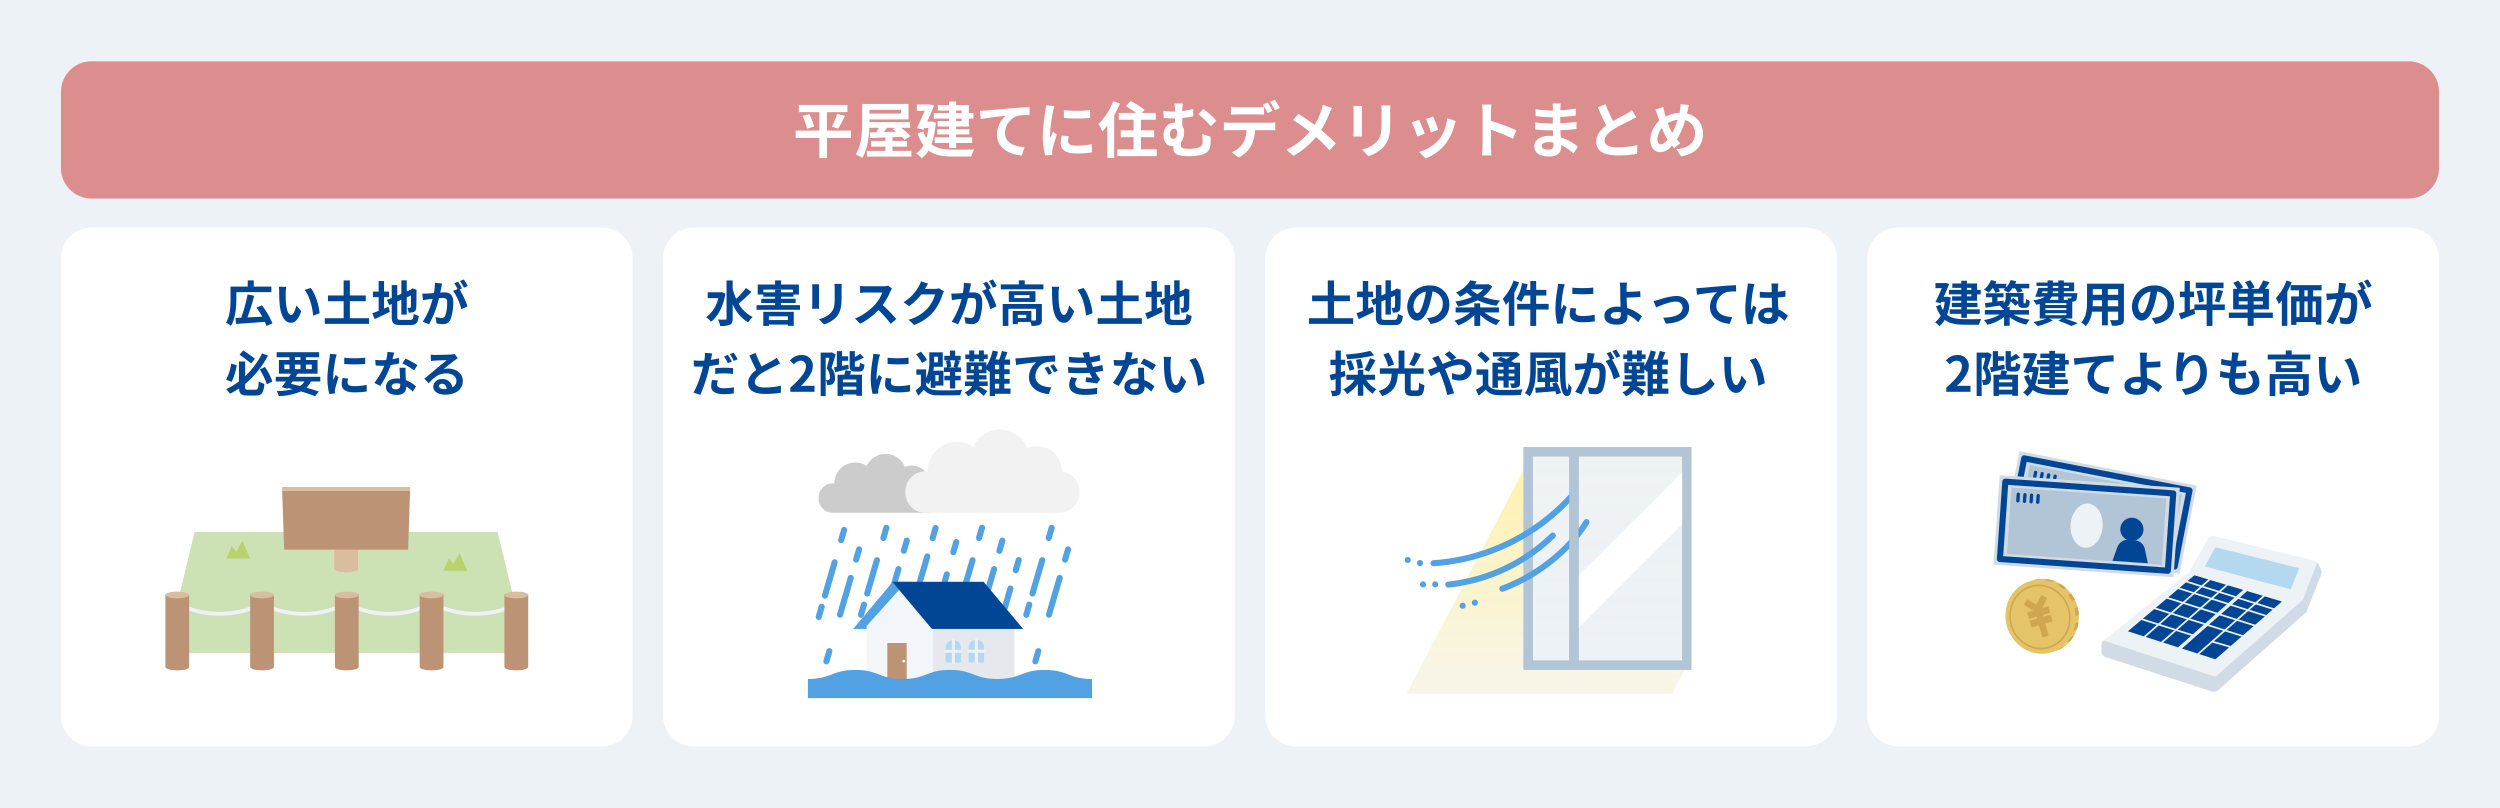 <svg xmlns="http://www.w3.org/2000/svg" xmlns:xlink="http://www.w3.org/1999/xlink" width="820" height="265" viewBox="0 0 820 265">
  <defs>
    <clipPath id="clip-path">
      <rect id="長方形_919" data-name="長方形 919" width="93.801" height="88.049" fill="none"/>
    </clipPath>
    <clipPath id="clip-path-2">
      <rect id="長方形_325" data-name="長方形 325" width="117.814" height="92.76" fill="none"/>
    </clipPath>
    <clipPath id="clip-path-3">
      <rect id="長方形_325-2" data-name="長方形 325" width="59.211" height="29.424" fill="none"/>
    </clipPath>
    <clipPath id="clip-path-5">
      <rect id="長方形_330" data-name="長方形 330" width="78.241" height="52.195" fill="none"/>
    </clipPath>
    <clipPath id="clip-path-6">
      <path id="パス_754" data-name="パス 754" d="M46.44,0A1.91,1.91,0,0,0,44.8.962L38.811,11.451a1.906,1.906,0,0,1-.463.542L10.643,34.242a1.912,1.912,0,0,0-.714,1.489v2.2a1.91,1.91,0,0,0,1.323,1.818L46.205,51.04a1.91,1.91,0,0,0,1.853-.387L76.748,25.275a1.912,1.912,0,0,0,.513-.735L81.95,12.557a1.908,1.908,0,0,0-.07-1.55l-.947-1.895a1.912,1.912,0,0,0-1.253-1L46.92.056A1.91,1.91,0,0,0,46.487,0Z" transform="translate(-9.929)" fill="none"/>
    </clipPath>
    <clipPath id="clip-path-7">
      <rect id="長方形_336" data-name="長方形 336" width="78.241" height="52.75" fill="none"/>
    </clipPath>
    <clipPath id="clip-path-8">
      <rect id="長方形_337" data-name="長方形 337" width="24.033" height="24.383" fill="none"/>
    </clipPath>
    <clipPath id="clip-path-9">
      <path id="パス_766" data-name="パス 766" d="M0,11.966c0,6.607,5.034,11.967,11.245,11.966s11.244-5.359,11.244-11.966S17.455,0,11.245,0,0,5.357,0,11.966" fill="none"/>
    </clipPath>
    <clipPath id="clip-path-10">
      <path id="パス_774" data-name="パス 774" d="M.028,11.777,0,11.832l.028-.055M1.436,5.916A12.758,12.758,0,0,1,.028,11.777l0-.005.017-.033c0-.005.009-.01.009-.016a12.51,12.51,0,0,0,1.41-5.806A12.51,12.51,0,0,0,.057.11L0,0A12.755,12.755,0,0,1,1.436,5.916" fill="none"/>
    </clipPath>
    <clipPath id="clip-path-11">
      <path id="パス_777" data-name="パス 777" d="M0,0C6.328,0,11.457,5.457,11.457,12.191S6.328,24.383,0,24.383H1.058c6.328,0,11.457-5.46,11.457-12.192S7.386,0,1.058,0Z" fill="none"/>
    </clipPath>
    <clipPath id="clip-path-12">
      <rect id="長方形_1003" data-name="長方形 1003" width="118.998" height="60.158" fill="none"/>
    </clipPath>
    <clipPath id="clip-path-13">
      <path id="パス_27359" data-name="パス 27359" d="M-23619.656-633.859l-41.768,79.755h87.182l5.123-10.109v-69.646Z" transform="translate(24124 1526)" fill="#fff"/>
    </clipPath>
    <linearGradient id="linear-gradient" x1="0.5" x2="0.5" y2="1" gradientUnits="objectBoundingBox">
      <stop offset="0" stop-color="#fff2a8"/>
      <stop offset="1" stop-color="#fff2a8" stop-opacity="0"/>
    </linearGradient>
    <clipPath id="clip-path-14">
      <rect id="長方形_1686" data-name="長方形 1686" width="40" height="73" transform="translate(511 891)" fill="#edf2f7"/>
    </clipPath>
  </defs>
  <g id="グループ_68745" data-name="グループ 68745" transform="translate(24123 -114.321)">
    <path id="パス_26485" data-name="パス 26485" d="M0,0H820V265H0Z" transform="translate(-24123 114.321)" fill="#edf2f7"/>
    <path id="パス_27373" data-name="パス 27373" d="M10,0H177.5a10,10,0,0,1,10,10V160.1a10,10,0,0,1-10,10H10a10,10,0,0,1-10-10V10A10,10,0,0,1,10,0Z" transform="translate(-24103 189)" fill="#fff"/>
    <path id="パス_27374" data-name="パス 27374" d="M10,0H177.5a10,10,0,0,1,10,10V160.1a10,10,0,0,1-10,10H10a10,10,0,0,1-10-10V10A10,10,0,0,1,10,0Z" transform="translate(-23708 189)" fill="#fff"/>
    <path id="パス_27375" data-name="パス 27375" d="M10,0H177.5a10,10,0,0,1,10,10V160.1a10,10,0,0,1-10,10H10a10,10,0,0,1-10-10V10A10,10,0,0,1,10,0Z" transform="translate(-23905.5 189)" fill="#fff"/>
    <path id="パス_27376" data-name="パス 27376" d="M10,0H177.5a10,10,0,0,1,10,10V160.1a10,10,0,0,1-10,10H10a10,10,0,0,1-10-10V10A10,10,0,0,1,10,0Z" transform="translate(-23510.5 189)" fill="#fff"/>
    <path id="パス_26486" data-name="パス 26486" d="M10,0H770a10,10,0,0,1,10,10V35a10,10,0,0,1-10,10H10A10,10,0,0,1,0,35V10A10,10,0,0,1,10,0Z" transform="translate(-24103 134.434)" fill="#dc8e8e"/>
    <path id="パス_27377" data-name="パス 27377" d="M-36.224-9.7h11.488V-11.52h-5.776v-2.016H-32.5v2.016h-5.632v4.032c0,2.256-.112,5.536-1.488,7.792A7.311,7.311,0,0,1-37.984,1.36c1.5-2.416,1.76-6.32,1.76-8.848ZM-24.384.544a25.366,25.366,0,0,0-3.456-5.92l-1.776.768a30.077,30.077,0,0,1,1.872,2.96c-1.648.1-3.328.176-4.848.24a71.857,71.857,0,0,0,2.224-7.1l-2.176-.432a48.98,48.98,0,0,1-2.1,7.632c-.688.016-1.312.048-1.872.064L-36.336.72c2.48-.144,6.064-.4,9.44-.672a9.744,9.744,0,0,1,.544,1.376ZM-19.84-11.44l-2.464-.032a9.725,9.725,0,0,1,.128,1.632c0,.976.016,2.848.176,4.32.448,4.288,1.968,5.872,3.728,5.872,1.28,0,2.288-.976,3.344-3.76l-1.6-1.952c-.3,1.28-.944,3.152-1.7,3.152-1.008,0-1.488-1.584-1.712-3.888-.1-1.152-.112-2.352-.1-3.392A12.945,12.945,0,0,1-19.84-11.44Zm8,.368-2.032.656c1.744,1.984,2.592,5.872,2.848,8.448l2.1-.816C-9.1-5.232-10.32-9.232-11.84-11.072ZM1.008-1.152V-6.72H6.224V-8.608H1.008V-13.52H-1.04v4.912H-6.176V-6.72H-1.04v5.568H-7.216V.72H7.28V-1.152ZM12.224-8.064H13.84V-9.872H12.224v-3.472H10.448v3.472H8.576v1.808h1.872v4.512c-.8.3-1.5.576-2.08.784l.768,1.92c1.472-.672,3.3-1.536,4.992-2.384L13.7-4.912c-.48.208-.976.416-1.472.624ZM17.68-.608c-.976,0-1.12-.144-1.12-1.072V-6.624L17.888-7.2v4.88h1.776V-7.968l1.376-.608c0,2.272-.016,3.44-.048,3.7-.064.288-.16.352-.352.352a7.28,7.28,0,0,1-.768-.032,5.11,5.11,0,0,1,.4,1.6,4.461,4.461,0,0,0,1.664-.224,1.365,1.365,0,0,0,.816-1.328c.08-.656.112-2.576.112-5.616l.064-.32L21.6-10.912l-.336.224-.336.224-1.264.544v-3.648H17.888v4.416l-1.328.56v-3.424H14.736v4.208l-1.568.656.7,1.7.864-.368v4.112c0,2.208.624,2.8,2.784,2.8h3.408c1.872,0,2.432-.768,2.688-3.008a4.816,4.816,0,0,1-1.664-.688c-.144,1.632-.3,2-1.184,2Zm13.6-11.92-2.384-.24a16.283,16.283,0,0,1-.336,3.376c-.816.08-1.568.128-2.064.144a15.277,15.277,0,0,1-1.712,0l.192,2.176c.5-.08,1.328-.192,1.792-.272.288-.032.8-.1,1.376-.16A24.483,24.483,0,0,1,24.9.016l2.08.832A33.72,33.72,0,0,0,30.24-7.728c.464-.032.864-.064,1.12-.064.992,0,1.552.176,1.552,1.456A12.7,12.7,0,0,1,32.256-1.9a1.173,1.173,0,0,1-1.2.688A9.246,9.246,0,0,1,29.1-1.552L29.44.56a10.515,10.515,0,0,0,1.92.224A2.543,2.543,0,0,0,33.984-.688,15.676,15.676,0,0,0,34.9-6.56c0-2.3-1.2-3.056-2.9-3.056-.336,0-.8.032-1.344.064.112-.576.24-1.168.336-1.648C31.072-11.6,31.184-12.112,31.28-12.528Zm7.12-1.328-1.28.512a18.1,18.1,0,0,1,1.3,2.208l1.264-.544A21.285,21.285,0,0,0,38.4-13.856Zm-1.9.72-1.264.528A17.69,17.69,0,0,1,36.32-10.72l-1.44.624a17.994,17.994,0,0,1,2.688,6L39.6-5.024a29.034,29.034,0,0,0-2.608-5.584l.784-.336C37.472-11.536,36.9-12.544,36.5-13.136ZM-30.128,12.152c-.912-.7-2.528-1.888-3.824-2.72l-1.232,1.392c1.248.864,2.88,2.112,3.808,2.88Zm-7.792,1.616a16.511,16.511,0,0,1-1.68,5.28l1.84.688a18.678,18.678,0,0,0,1.648-5.5Zm5.52,8.544c-.816,0-.944-.112-.944-.928v-.976a29.836,29.836,0,0,0,7.472-9.264l-1.92-.752a25.684,25.684,0,0,1-5.552,7.488V13.048h-2.032v6.544a21.475,21.475,0,0,1-4.192,2.528,11.117,11.117,0,0,1,1.248,1.5,22.6,22.6,0,0,0,2.96-1.712c.112,1.76.784,2.3,2.752,2.3h2.8c1.968,0,2.528-.944,2.784-3.824a6.076,6.076,0,0,1-1.872-.8c-.112,2.256-.256,2.72-1.072,2.72Zm3.856-6.656a21.8,21.8,0,0,1,2.3,4.88l1.824-.928a20.909,20.909,0,0,0-2.416-4.768Zm10.752,3.952h3.9A5.159,5.159,0,0,1-15.344,21.1c-.976-.256-1.984-.5-2.976-.7Zm-2.688-5.536h1.68V15.56h-1.68Zm3.472-2.416H-15.2v.912h-1.808Zm5.52,2.416V15.56h-1.92V14.072Zm-5.52,1.488V14.072H-15.2V15.56Zm8.32,4.048V18.072h-8.08c.224-.352.432-.688.64-1.024h6.544v-4.48h-3.824v-.912h4.336V10.008H-23.008v1.648H-18.8v.912h-3.472v4.48H-18.3c-.208.336-.416.672-.64,1.024H-23.3v1.536h3.328c-.48.688-.944,1.312-1.344,1.824l1.84.576.176-.24c.528.112,1.04.24,1.552.368a25.263,25.263,0,0,1-5.264.64,5.39,5.39,0,0,1,.72,1.632,20.368,20.368,0,0,0,7.264-1.536c1.808.528,3.424,1.088,4.64,1.584L-9.216,22.9c-1.088-.384-2.48-.816-4.032-1.248a7.037,7.037,0,0,0,1.488-2.048Zm7.856-7.792v2.048a42.943,42.943,0,0,0,6.88,0V11.8A32.9,32.9,0,0,1-.832,11.816Zm1.28,6.832-1.84-.176a9.775,9.775,0,0,0-.272,2.08c0,1.648,1.328,2.624,4.08,2.624a22.659,22.659,0,0,0,4.128-.3l-.032-2.16a18.914,18.914,0,0,1-4.016.416c-1.632,0-2.24-.432-2.24-1.136A5.431,5.431,0,0,1,.448,18.648Zm-3.744-7.9-2.24-.192c-.016.512-.112,1.12-.16,1.568a44.615,44.615,0,0,0-.672,6.336,20.453,20.453,0,0,0,.624,5.232l1.856-.128c-.016-.224-.032-.48-.032-.656a4.828,4.828,0,0,1,.08-.752c.176-.848.7-2.592,1.152-3.92l-.992-.784c-.224.528-.48,1.088-.72,1.632a7.719,7.719,0,0,1-.064-1.04A42.437,42.437,0,0,1-3.7,12.168C-3.632,11.88-3.424,11.08-3.3,10.744Zm18.848-.624L13.344,9.9a13.455,13.455,0,0,1-.432,2.672c-.5.048-.976.064-1.456.064a20.213,20.213,0,0,1-2.128-.112l.144,1.856c.688.048,1.344.064,2,.064.272,0,.544,0,.832-.016A25.208,25.208,0,0,1,9.04,20.072l1.936.992A29.481,29.481,0,0,0,14.4,14.216a27.758,27.758,0,0,0,2.8-.56L17.136,11.8a19.615,19.615,0,0,1-2.16.512C15.216,11.448,15.424,10.632,15.552,10.12ZM14.72,21.192c0-.56.592-.976,1.52-.976a5.748,5.748,0,0,1,1.3.16v.32c0,.88-.336,1.488-1.44,1.488C15.216,22.184,14.72,21.784,14.72,21.192ZM19.3,15.1h-2c.032.976.112,2.4.176,3.584-.368-.032-.72-.064-1.1-.064-2.224,0-3.536,1.2-3.536,2.768,0,1.76,1.568,2.64,3.552,2.64,2.272,0,3.088-1.152,3.088-2.64v-.16a13.564,13.564,0,0,1,2.16,1.712L22.7,21.224a10.463,10.463,0,0,0-3.312-2.048c-.032-.8-.08-1.568-.1-2.032C19.28,16.44,19.248,15.768,19.3,15.1Zm2.752.848,1.136-1.68a27.561,27.561,0,0,0-3.952-2.176l-1.024,1.584A23.093,23.093,0,0,1,22.048,15.944Zm8.192,5.168c0-.4.384-.768.992-.768.864,0,1.456.672,1.552,1.712a8.353,8.353,0,0,1-.928.048C30.9,22.1,30.24,21.7,30.24,21.112Zm-2.72-10.3.064,2.08c.368-.048.88-.1,1.312-.128.848-.048,3.056-.144,3.872-.16-.784.688-2.448,2.032-3.344,2.768-.944.784-2.88,2.416-4.016,3.328l1.456,1.5c1.712-1.952,3.312-3.248,5.76-3.248,1.888,0,3.328.976,3.328,2.416a2.319,2.319,0,0,1-1.328,2.176,3.2,3.2,0,0,0-3.408-2.736,2.681,2.681,0,0,0-2.864,2.5c0,1.6,1.68,2.624,3.9,2.624,3.872,0,5.792-2,5.792-4.528,0-2.336-2.064-4.032-4.784-4.032a6.25,6.25,0,0,0-1.52.176c1.008-.8,2.688-2.208,3.552-2.816.368-.272.752-.5,1.12-.736l-1.04-1.424a6.991,6.991,0,0,1-1.216.176c-.912.08-4.336.144-5.184.144A11.1,11.1,0,0,1,27.52,10.808Z" transform="translate(-24009.25 219.838)" fill="#014694"/>
    <path id="パス_27378" data-name="パス 27378" d="M-74.592-9.712l-.352.064H-79.12v1.92h3.472a10.48,10.48,0,0,1-3.984,6.24,7.431,7.431,0,0,1,1.584,1.5C-75.792-1.648-74.032-4.9-73.3-9.232Zm8.016-1.344A26.346,26.346,0,0,1-69.792-7.5a21.242,21.242,0,0,1-1.136-3.216v-2.816h-2.016V-1.072c0,.272-.112.384-.432.384-.336,0-1.344.016-2.4-.032a7.516,7.516,0,0,1,.752,2.128A7.491,7.491,0,0,0-71.84.976c.656-.32.912-.9.912-2.048v-4.72A12.328,12.328,0,0,0-65.84.24a7.987,7.987,0,0,1,1.472-1.776,10.714,10.714,0,0,1-4.608-4.4A40.2,40.2,0,0,0-64.8-9.808Zm13.744,9.3V-.544h-6.224V-1.76ZM-60.9,1.392h1.84V.944h6.224v.432H-50.9V-3.248h-10Zm.032-11.024v-.9h9.7v.9H-55.1v-.832h-1.9v.832Zm5.76,4.208v-.7h4.832V-7.536H-55.1v-.656h4.08v-.72h1.808v-3.28h-5.856v-1.36h-1.952v1.36h-5.7v3.28h1.84v.72h3.872v.656h-4.544v1.408h4.544v.7h-6.08v1.536h14.24V-5.424Zm19.952-6.992h-2.416a11.287,11.287,0,0,1,.1,1.6v3.04c0,2.5-.208,3.7-1.312,4.9a7.239,7.239,0,0,1-3.84,2.016L-40.96.9a9.421,9.421,0,0,0,3.888-2.3c1.184-1.312,1.856-2.8,1.856-6.24v-3.168C-35.216-11.456-35.184-11.968-35.152-12.416Zm-7.424.128h-2.3a11.36,11.36,0,0,1,.064,1.232v5.392c0,.48-.064,1.1-.08,1.408h2.32c-.032-.368-.048-.992-.048-1.392v-5.408C-42.624-11.568-42.608-11.92-42.576-12.288Zm23.92,1.44-1.312-.976a5.735,5.735,0,0,1-1.648.208h-5.648a17.875,17.875,0,0,1-1.888-.112v2.272c.336-.016,1.216-.112,1.888-.112h5.424a12.4,12.4,0,0,1-2.384,3.92,17.936,17.936,0,0,1-6.56,4.592L-29.136.672a21.076,21.076,0,0,0,6.016-4.5A36.486,36.486,0,0,1-19.088.7L-17.264-.88a44.98,44.98,0,0,0-4.464-4.576,23.524,23.524,0,0,0,2.512-4.4A7.56,7.56,0,0,1-18.656-10.848ZM-6.832-12.48l-2.336-.768a7.7,7.7,0,0,1-.72,1.68A14.088,14.088,0,0,1-14.88-6.416l1.792,1.328A18.237,18.237,0,0,0-9.056-8.96h4.5A11.374,11.374,0,0,1-6.832-4.592,12.751,12.751,0,0,1-13.28-.64l1.888,1.7A14.94,14.94,0,0,0-4.928-3.456,16.694,16.694,0,0,0-2.144-8.8a6.406,6.406,0,0,1,.528-1.152L-3.248-10.96a5.131,5.131,0,0,1-1.392.192H-7.856c.016-.032.032-.048.048-.08C-7.616-11.2-7.2-11.92-6.832-12.48ZM7.28-12.528,4.9-12.768A16.283,16.283,0,0,1,4.56-9.392c-.816.08-1.568.128-2.064.144a15.277,15.277,0,0,1-1.712,0L.976-7.072c.5-.08,1.328-.192,1.792-.272.288-.032.8-.1,1.376-.16A24.483,24.483,0,0,1,.9.016l2.08.832A33.72,33.72,0,0,0,6.24-7.728c.464-.032.864-.064,1.12-.064.992,0,1.552.176,1.552,1.456A12.7,12.7,0,0,1,8.256-1.9a1.173,1.173,0,0,1-1.2.688A9.246,9.246,0,0,1,5.1-1.552L5.44.56A10.515,10.515,0,0,0,7.36.784,2.543,2.543,0,0,0,9.984-.688,15.676,15.676,0,0,0,10.9-6.56c0-2.3-1.2-3.056-2.9-3.056-.336,0-.8.032-1.344.064.112-.576.24-1.168.336-1.648C7.072-11.6,7.184-12.112,7.28-12.528Zm7.12-1.328-1.28.512a18.1,18.1,0,0,1,1.3,2.208l1.264-.544A21.285,21.285,0,0,0,14.4-13.856Zm-1.9.72-1.264.528A17.69,17.69,0,0,1,12.32-10.72l-1.44.624a17.994,17.994,0,0,1,2.688,6L15.6-5.024a29.034,29.034,0,0,0-2.608-5.584l.784-.336C13.472-11.536,12.9-12.544,12.5-13.136ZM25.36-1.2H22.592V-2.24H25.36Zm5.12-4.608H17.648v7.2H19.5V-4.224H28.56V-.656c0,.192-.064.24-.3.256-.176.016-.672.016-1.216,0V-3.5H20.928V.8h1.664V.08H26.72a5.4,5.4,0,0,1,.368,1.28,6.386,6.386,0,0,0,2.592-.3c.624-.288.8-.8.8-1.68ZM26.432-7.76H21.44v-.976h4.992ZM19.632-10v3.52h8.736V-10Zm5.232-2.224v-1.344H22.928v1.344h-5.92v1.616H30.992v-1.616Zm11.3.784L33.7-11.472a9.725,9.725,0,0,1,.128,1.632c0,.976.016,2.848.176,4.32C34.448-1.232,35.968.352,37.728.352c1.28,0,2.288-.976,3.344-3.76l-1.6-1.952c-.3,1.28-.944,3.152-1.7,3.152-1.008,0-1.488-1.584-1.712-3.888-.1-1.152-.112-2.352-.1-3.392A12.945,12.945,0,0,1,36.16-11.44Zm8,.368-2.032.656c1.744,1.984,2.592,5.872,2.848,8.448l2.1-.816C46.9-5.232,45.68-9.232,44.16-11.072Zm12.848,9.92V-6.72h5.216V-8.608H57.008V-13.52H54.96v4.912H49.824V-6.72H54.96v5.568H48.784V.72h14.5V-1.152ZM68.224-8.064H69.84V-9.872H68.224v-3.472H66.448v3.472H64.576v1.808h1.872v4.512c-.8.3-1.5.576-2.08.784l.768,1.92c1.472-.672,3.3-1.536,4.992-2.384L69.7-4.912c-.48.208-.976.416-1.472.624ZM73.68-.608c-.976,0-1.12-.144-1.12-1.072V-6.624L73.888-7.2v4.88h1.776V-7.968l1.376-.608c0,2.272-.016,3.44-.048,3.7-.064.288-.16.352-.352.352a7.28,7.28,0,0,1-.768-.032,5.11,5.11,0,0,1,.4,1.6,4.461,4.461,0,0,0,1.664-.224,1.365,1.365,0,0,0,.816-1.328c.08-.656.112-2.576.112-5.616l.064-.32L77.6-10.912l-.336.224-.336.224-1.264.544v-3.648H73.888v4.416l-1.328.56v-3.424H70.736v4.208l-1.568.656.7,1.7.864-.368v4.112c0,2.208.624,2.8,2.784,2.8h3.408c1.872,0,2.432-.768,2.688-3.008a4.816,4.816,0,0,1-1.664-.688c-.144,1.632-.3,2-1.184,2ZM-75.8,19.272l-1.92-.176a10.891,10.891,0,0,0-.272,2.144c0,1.616,1.456,2.544,4.144,2.544a22.963,22.963,0,0,0,3.264-.24l.08-2.032a18.715,18.715,0,0,1-3.328.32c-1.712,0-2.192-.528-2.192-1.232A5.61,5.61,0,0,1-75.8,19.272Zm-1.808-8.864-2.448-.192a8.337,8.337,0,0,1-.048,1.632q-.048.384-.144.912-.744.048-1.44.048A15.66,15.66,0,0,1-83.7,12.68l.048,2c.56.032,1.152.064,1.936.064.336,0,.688-.016,1.056-.032-.112.448-.224.912-.336,1.344a34.995,34.995,0,0,1-2.768,7.2l2.224.752A51.608,51.608,0,0,0-79,16.6c.176-.656.336-1.376.48-2.064a29.455,29.455,0,0,0,3.12-.528v-2c-.88.208-1.792.384-2.688.512.048-.208.1-.416.128-.592C-77.9,11.576-77.736,10.856-77.608,10.408Zm.944,4.848v1.872a23.945,23.945,0,0,1,3.088-.176,23.266,23.266,0,0,1,2.752.208l.048-1.92a28.137,28.137,0,0,0-2.816-.144A30.5,30.5,0,0,0-76.664,15.256Zm4.176-4.384-1.264.528A17.915,17.915,0,0,1-72.5,13.624l1.28-.56A22.009,22.009,0,0,0-72.488,10.872Zm1.888-.72-1.264.512a16.964,16.964,0,0,1,1.3,2.208l1.264-.544A17.661,17.661,0,0,0-70.6,10.152Zm7.168.1-2,.816c.72,1.7,1.488,3.408,2.224,4.768-1.536,1.136-2.656,2.464-2.656,4.224,0,2.752,2.416,3.632,5.6,3.632a29.715,29.715,0,0,0,5.136-.4l.032-2.3a24.7,24.7,0,0,1-5.232.592c-2.224,0-3.328-.608-3.328-1.76,0-1.12.9-2.032,2.224-2.912a47.36,47.36,0,0,1,4.464-2.368c.592-.3,1.1-.576,1.584-.864l-1.1-1.856a10,10,0,0,1-1.488.976c-.752.432-2.144,1.12-3.456,1.888A38.006,38.006,0,0,1-63.432,10.248ZM-52.024,23h7.936V21.016h-2.56c-.56,0-1.344.064-1.936.128,2.16-2.112,3.936-4.416,3.936-6.56a3.473,3.473,0,0,0-3.728-3.648,4.753,4.753,0,0,0-3.76,1.792l1.28,1.28a3.1,3.1,0,0,1,2.176-1.216,1.691,1.691,0,0,1,1.776,1.92c0,1.824-1.9,4.048-5.12,6.928Zm13.632-12.944-.272.08h-3.408V24.392h1.648V11.832h1.2c-.24,1.088-.576,2.48-.88,3.488A4.449,4.449,0,0,1-39.032,18.1c0,.464-.08.8-.256.928a.724.724,0,0,1-.432.112,3.25,3.25,0,0,1-.672-.016,4.242,4.242,0,0,1,.416,1.616,6.816,6.816,0,0,0,1.008-.016,2.138,2.138,0,0,0,.9-.336,2.346,2.346,0,0,0,.688-2.048,4.958,4.958,0,0,0-1.136-3.232c.448-1.248.96-2.976,1.376-4.336ZM-33,14.088l-2.064.4V12.824h2.016V11.336h-2.016V9.656h-1.712v5.152c-.352.064-.672.128-.96.176l.432,1.568c1.3-.3,2.912-.688,4.448-1.04Zm2.624,5.792h-4.4v-.912h4.4Zm-4.4,2.416V21.32h4.4V22.3Zm2.752-6.064L-33.96,15.9a11.919,11.919,0,0,1-.32,1.488h-2.256V24.36h1.76v-.5h4.4V24.3h1.856V17.384h-3.92Zm1.536-1.456c-.32,0-.368-.048-.368-.512V13.1a18.212,18.212,0,0,0,2.944-1.344L-29.144,10.5a9.627,9.627,0,0,1-1.712,1.072V9.656h-1.712v4.608c0,1.584.336,2.08,1.792,2.08H-29.4c1.1,0,1.536-.5,1.712-2.272a4.571,4.571,0,0,1-1.5-.656c-.048,1.168-.112,1.36-.416,1.36Zm10.368-2.96v2.048a42.943,42.943,0,0,0,6.88,0V11.8A32.9,32.9,0,0,1-20.12,11.816Zm1.28,6.832-1.84-.176a9.775,9.775,0,0,0-.272,2.08c0,1.648,1.328,2.624,4.08,2.624a22.659,22.659,0,0,0,4.128-.3l-.032-2.16a18.914,18.914,0,0,1-4.016.416c-1.632,0-2.24-.432-2.24-1.136A5.431,5.431,0,0,1-18.84,18.648Zm-3.744-7.9-2.24-.192c-.016.512-.112,1.12-.16,1.568a44.615,44.615,0,0,0-.672,6.336,20.453,20.453,0,0,0,.624,5.232l1.856-.128c-.016-.224-.032-.48-.032-.656a4.828,4.828,0,0,1,.08-.752c.176-.848.7-2.592,1.152-3.92l-.992-.784c-.224.528-.48,1.088-.72,1.632a7.719,7.719,0,0,1-.064-1.04,42.437,42.437,0,0,1,.768-5.872C-22.92,11.88-22.712,11.08-22.584,10.744ZM2.008,12.68a20.088,20.088,0,0,1-.5,2.1L2.328,15H-.28l1.056-.256A8.293,8.293,0,0,0,.328,12.68ZM.328,17.752H-1.5V19.24H.328V21.9H2.056V19.24H3.848V17.752H2.056V16.5h1.92V15H2.792c.208-.576.48-1.36.768-2.128l-.928-.192H3.848v-1.5H2.056V9.448H.328v1.728H-1.528v1.5h1.5l-.992.192A9.718,9.718,0,0,1-.616,15H-1.64v1.5H.328Zm-7.536-5.184a11.461,11.461,0,0,0-2.016-2.72l-1.552.88A12.183,12.183,0,0,1-8.84,13.544Zm3.6-1.072v1.856H-4.856V11.5Zm.224,6v2.032H-4.44V17.5Zm-4.08,2.336a6.42,6.42,0,0,1,.672.72,7.189,7.189,0,0,0,.816-1.408V21.7H-4.44v-.736H-1.8V16.056H-5.1c.064-.432.112-.848.16-1.264h2.928V10.056H-6.44v2.72A13.16,13.16,0,0,1-7.464,18.5V15.656H-10.68v1.728h1.488v3.648A16.986,16.986,0,0,1-10.92,22.5l.88,1.76c.7-.688,1.28-1.312,1.824-1.936A5.136,5.136,0,0,0-3.992,24.12c2.032.08,5.68.048,7.76-.048a7.513,7.513,0,0,1,.544-1.728c-2.272.176-6.3.224-8.3.144-1.664-.08-2.864-.544-3.472-1.632ZM6.68,13.048H8.328v-.832h1.5v.832h1.632v-.832h1.264V10.744H11.464v-1.3H9.832v1.3h-1.5v-1.3H6.68v1.3h-1.3v1.472h1.3Zm8.416,7.3h1.376v1.584H15.1Zm1.376-4.736H15.1V14.12h1.376Zm0,3.136H15.1V17.208h1.376Zm-5.68-3.056H9.736V14.552h1.056Zm-3.6-1.136H8.216v1.136H7.192ZM20.2,21.928H18.168V20.344h1.744v-1.6H18.168V17.208h1.744v-1.6H18.168V14.12H20.04v-1.7H18.248c.32-.736.64-1.584.944-2.4l-1.824-.416a19.634,19.634,0,0,1-.88,2.816H15.272A24.159,24.159,0,0,0,16.1,9.848L14.36,9.464a18.332,18.332,0,0,1-2.064,5.1V13.336H5.768V16.92H8.136v.624h-2.3v1.392h2.3v.032c0,.208-.016.416-.032.64H5.256V21.1h2.4A4.585,4.585,0,0,1,5.112,23.16a5.72,5.72,0,0,1,1.152,1.28,6.085,6.085,0,0,0,2.7-2.1c.864.624,1.92,1.456,2.5,1.968l1.088-1.552c-.432-.288-1.888-1.152-2.8-1.664h2.96V19.608H9.88c.016-.208.016-.416.016-.624v-.048h2.416V17.544H9.9V16.92h2.4V15.64a10.319,10.319,0,0,1,.912.832l.176-.256v8.192H15.1v-.752h5.1Zm1.616-9.9.208,2.192c1.856-.4,5.12-.752,6.624-.912a6.4,6.4,0,0,0-2.384,4.944c0,3.472,3.168,5.264,6.528,5.488l.752-2.192c-2.72-.144-5.184-1.088-5.184-3.728a4.862,4.862,0,0,1,3.392-4.48,16.622,16.622,0,0,1,3.088-.224l-.016-2.048c-1.136.048-2.88.144-4.528.288-2.928.24-5.568.48-6.912.592C23.08,11.976,22.456,12.008,21.816,12.024ZM32.552,14.68l-1.184.5A12.345,12.345,0,0,1,32.616,17.4l1.216-.544A19.859,19.859,0,0,0,32.552,14.68Zm1.792-.736-1.168.544a14.076,14.076,0,0,1,1.312,2.16l1.2-.576A23.933,23.933,0,0,0,34.344,13.944Zm4.7.928.112,1.888a59.5,59.5,0,0,0,6.96.016c.256.544.56,1.1.9,1.664-.48-.048-1.344-.128-2.016-.192l-.16,1.52c1.168.128,2.9.336,3.792.512l.976-1.472a4.877,4.877,0,0,1-.72-.816,14.561,14.561,0,0,1-.832-1.424,21.439,21.439,0,0,0,2.56-.5l-.32-1.888a20.656,20.656,0,0,1-3.056.64c-.1-.256-.192-.5-.272-.72-.08-.24-.16-.5-.24-.752a23.325,23.325,0,0,0,2.944-.592l-.256-1.84a18.39,18.39,0,0,1-3.152.688q-.168-.816-.288-1.68l-2.144.24c.192.56.352,1.072.512,1.584a33.282,33.282,0,0,1-5.008-.24l.112,1.84a37.409,37.409,0,0,0,5.392.144c.1.272.192.576.32.944.064.176.128.368.208.56A41,41,0,0,1,39.048,14.872Zm3.072,3.712L40.136,18.2a5.313,5.313,0,0,0-.688,2.576c.032,2.288,2.016,3.232,5.216,3.232a24.575,24.575,0,0,0,3.888-.3l.112-2.032a21.059,21.059,0,0,1-4.016.352c-2.112,0-3.232-.48-3.232-1.664A3,3,0,0,1,42.12,18.584ZM60.264,10.12,58.056,9.9a13.455,13.455,0,0,1-.432,2.672c-.5.048-.976.064-1.456.064a20.213,20.213,0,0,1-2.128-.112l.144,1.856c.688.048,1.344.064,2,.064.272,0,.544,0,.832-.016a25.209,25.209,0,0,1-3.264,5.648l1.936.992a29.481,29.481,0,0,0,3.424-6.848,27.758,27.758,0,0,0,2.8-.56L61.848,11.8a19.615,19.615,0,0,1-2.16.512C59.928,11.448,60.136,10.632,60.264,10.12Zm-.832,11.072c0-.56.592-.976,1.52-.976a5.748,5.748,0,0,1,1.3.16v.32c0,.88-.336,1.488-1.44,1.488C59.928,22.184,59.432,21.784,59.432,21.192Zm4.576-6.1h-2c.032.976.112,2.4.176,3.584-.368-.032-.72-.064-1.1-.064-2.224,0-3.536,1.2-3.536,2.768,0,1.76,1.568,2.64,3.552,2.64,2.272,0,3.088-1.152,3.088-2.64v-.16a13.564,13.564,0,0,1,2.16,1.712l1.072-1.712A10.463,10.463,0,0,0,64.1,19.176c-.032-.8-.08-1.568-.1-2.032C63.992,16.44,63.96,15.768,64.008,15.1Zm2.752.848,1.136-1.68a27.56,27.56,0,0,0-3.952-2.176L62.92,13.672A23.093,23.093,0,0,1,66.76,15.944Zm6.112-4.384-2.464-.032a9.725,9.725,0,0,1,.128,1.632c0,.976.016,2.848.176,4.32.448,4.288,1.968,5.872,3.728,5.872,1.28,0,2.288-.976,3.344-3.76l-1.6-1.952c-.3,1.28-.944,3.152-1.7,3.152-1.008,0-1.488-1.584-1.712-3.888-.1-1.152-.112-2.352-.1-3.392A12.945,12.945,0,0,1,72.872,11.56Zm8,.368-2.032.656c1.744,1.984,2.592,5.872,2.848,8.448l2.1-.816C83.608,17.768,82.392,13.768,80.872,11.928Z" transform="translate(-23811.75 219.838)" fill="#014694"/>
    <path id="パス_27379" data-name="パス 27379" d="M-70.192-1.152V-6.72h5.216V-8.608h-5.216V-13.52H-72.24v4.912h-5.136V-6.72h5.136v5.568h-6.176V.72h14.5V-1.152Zm11.216-6.912h1.616V-9.872h-1.616v-3.472h-1.776v3.472h-1.872v1.808h1.872v4.512c-.8.3-1.5.576-2.08.784l.768,1.92c1.472-.672,3.3-1.536,4.992-2.384l-.432-1.68c-.48.208-.976.416-1.472.624ZM-53.52-.608c-.976,0-1.12-.144-1.12-1.072V-6.624l1.328-.576v4.88h1.776V-7.968l1.376-.608c0,2.272-.016,3.44-.048,3.7-.064.288-.16.352-.352.352a7.28,7.28,0,0,1-.768-.032,5.11,5.11,0,0,1,.4,1.6,4.461,4.461,0,0,0,1.664-.224,1.365,1.365,0,0,0,.816-1.328c.08-.656.112-2.576.112-5.616l.064-.32-1.328-.464-.336.224-.336.224-1.264.544v-3.648h-1.776v4.416l-1.328.56v-3.424h-1.824v4.208l-1.568.656.7,1.7.864-.368v4.112c0,2.208.624,2.8,2.784,2.8h3.408c1.872,0,2.432-.768,2.688-3.008a4.816,4.816,0,0,1-1.664-.688c-.144,1.632-.3,2-1.184,2Zm21.152-5.024a6.093,6.093,0,0,0-6.464-6.24,7.109,7.109,0,0,0-7.344,6.848c0,2.7,1.472,4.656,3.248,4.656,1.744,0,3.12-1.984,4.08-5.216a32.357,32.357,0,0,0,.96-4.336A3.955,3.955,0,0,1-34.528-5.7a4.342,4.342,0,0,1-3.648,4.288,12.306,12.306,0,0,1-1.488.256l1.2,1.9C-34.432.128-32.368-2.256-32.368-5.632Zm-11.76.4a5.036,5.036,0,0,1,4.064-4.64A24.017,24.017,0,0,1-40.912-6c-.656,2.16-1.28,3.168-1.952,3.168C-43.488-2.832-44.128-3.616-44.128-5.232Zm22.88-5.408a8.7,8.7,0,0,1-1.936,1.584A9.465,9.465,0,0,1-25.3-10.64Zm1.664-1.7-.336.08H-24c.224-.3.432-.624.624-.944l-2.1-.368a9.952,9.952,0,0,1-4.688,4A6.241,6.241,0,0,1-28.816-8.16a16.342,16.342,0,0,0,2.208-1.408,12.082,12.082,0,0,0,1.68,1.44A21.548,21.548,0,0,1-30.4-6.64a7.739,7.739,0,0,1,.88,1.7A22.387,22.387,0,0,0-23.1-7.04a20.371,20.371,0,0,0,6.24,1.808,8.887,8.887,0,0,1,1.12-1.7A22.9,22.9,0,0,1-21.28-8.176,10.258,10.258,0,0,0-18.288-11.6Zm3.5,9.312V-4.7h-6.176V-6.032h-1.92V-4.7H-30.3v1.68h4.72a13.451,13.451,0,0,1-5.1,2.688,9.547,9.547,0,0,1,1.232,1.552,14.457,14.457,0,0,0,5.28-3.392V1.392h1.92V-2.192A14.645,14.645,0,0,0-16.944,1.12,9,9,0,0,1-15.68-.464a13.871,13.871,0,0,1-5.088-2.56ZM-11.3-13.488A16.942,16.942,0,0,1-14.848-7.5,13,13,0,0,1-13.824-5.52c.32-.352.64-.752.96-1.152V1.376h1.808V-9.5a27.1,27.1,0,0,0,1.568-3.408ZM.208-5.84h-4.1V-8.592H-.544v-1.856H-3.888v-2.9h-1.92v2.9H-7.136c.176-.608.336-1.216.464-1.84l-1.84-.384A14.686,14.686,0,0,1-10.4-7.44a12.3,12.3,0,0,1,1.648.912A11.291,11.291,0,0,0-7.76-8.592h1.952V-5.84h-4.32v1.856h4.32V1.392h1.92V-3.984h4.1Zm7.76-5.344v2.048a42.943,42.943,0,0,0,6.88,0V-11.2A32.9,32.9,0,0,1,7.968-11.184Zm1.28,6.832-1.84-.176a9.775,9.775,0,0,0-.272,2.08C7.136-.8,8.464.176,11.216.176a22.659,22.659,0,0,0,4.128-.3l-.032-2.16a18.914,18.914,0,0,1-4.016.416c-1.632,0-2.24-.432-2.24-1.136A5.431,5.431,0,0,1,9.248-4.352ZM5.5-12.256l-2.24-.192c-.016.512-.112,1.12-.16,1.568a44.615,44.615,0,0,0-.672,6.336A20.453,20.453,0,0,0,3.056.688L4.912.56C4.9.336,4.88.08,4.88-.1a4.828,4.828,0,0,1,.08-.752c.176-.848.7-2.592,1.152-3.92L5.12-5.552C4.9-5.024,4.64-4.464,4.4-3.92a7.719,7.719,0,0,1-.064-1.04A42.437,42.437,0,0,1,5.1-10.832C5.168-11.12,5.376-11.92,5.5-12.256ZM20.56-2.048c0-.688.752-1.12,2-1.12a8.7,8.7,0,0,1,1.312.112c.016.224.016.416.016.56,0,1.072-.368,1.52-1.392,1.52C21.376-.976,20.56-1.264,20.56-2.048Zm5.36-10.784H23.5a11.578,11.578,0,0,1,.176,1.872c.016.688.016,1.632.016,2.608,0,.848.064,2.208.112,3.456a9.093,9.093,0,0,0-.944-.048c-2.944,0-4.368,1.328-4.368,2.992C18.5.224,20.368.976,22.656.976c2.688,0,3.408-1.344,3.408-2.768,0-.16,0-.352-.016-.56A12.481,12.481,0,0,1,29.584.16l1.232-1.9A12.563,12.563,0,0,0,25.952-4.48c-.08-1.184-.144-2.464-.176-3.424,1.3-.032,3.184-.112,4.528-.224l-.064-1.9c-1.328.16-3.2.224-4.48.24,0-.416,0-.8.016-1.168A15.4,15.4,0,0,1,25.92-12.832Zm8.688,6.064.832,2.08c1.36-.576,4.56-1.9,6.416-1.9A2.051,2.051,0,0,1,44.144-4.56c0,2.176-2.688,3.152-6.352,3.248L38.64.656c5.088-.32,7.632-2.288,7.632-5.184,0-2.416-1.7-3.92-4.224-3.92A22.54,22.54,0,0,0,36.3-7.2C35.824-7.056,35.088-6.864,34.608-6.768Zm14.048-4.24.208,2.192c1.856-.4,5.12-.752,6.624-.912A6.443,6.443,0,0,0,53.12-4.784C53.12-1.328,56.288.48,59.632.7l.752-2.192c-2.7-.144-5.168-1.1-5.168-3.728a4.867,4.867,0,0,1,3.376-4.5A18.106,18.106,0,0,1,61.68-9.92l-.016-2.048c-1.12.032-2.88.144-4.528.272-2.928.256-5.568.5-6.9.608C49.92-11.056,49.3-11.024,48.656-11.008ZM70.784-2.08c0-.608.608-.992,1.52-.992a4.94,4.94,0,0,1,1.28.176v.288c0,.944-.336,1.456-1.312,1.456C71.424-1.152,70.784-1.424,70.784-2.08Zm4.752-10.448H73.248a6.8,6.8,0,0,1,.112,1.056c0,.336.016.992.016,1.776-.368.016-.752.016-1.12.016a26.66,26.66,0,0,1-2.8-.144v1.9c.944.064,1.856.1,2.8.1.368,0,.752,0,1.136-.016.016,1.136.08,2.3.112,3.3a7.118,7.118,0,0,0-1.04-.064c-2.176,0-3.552,1.12-3.552,2.736,0,1.68,1.376,2.608,3.584,2.608,2.16,0,3.024-1.088,3.12-2.624A16.782,16.782,0,0,1,77.568-.272l1.1-1.68a10.472,10.472,0,0,0-3.1-2.064c-.064-1.088-.144-2.368-.176-3.92.88-.064,1.712-.16,2.48-.272v-2a21.922,21.922,0,0,1-2.48.368c.016-.7.032-1.3.048-1.648A10.02,10.02,0,0,1,75.536-12.528Zm-7.808.176-2.208-.192a15.264,15.264,0,0,1-.16,1.568A50.67,50.67,0,0,0,64.7-4.3a18.793,18.793,0,0,0,.64,5.12L67.152.672c-.016-.224-.032-.5-.032-.656a4.466,4.466,0,0,1,.08-.752c.192-.864.7-2.5,1.152-3.808l-.976-.8c-.24.544-.512,1.088-.72,1.648a7.562,7.562,0,0,1-.064-1.04,42.71,42.71,0,0,1,.768-6.192A10.388,10.388,0,0,1,67.728-12.352ZM-58.3,9.56a42.956,42.956,0,0,1-8.048,1.2,6.5,6.5,0,0,1,.5,1.52,45.223,45.223,0,0,0,8.816-1.232Zm-.48,6.832A35.421,35.421,0,0,0-56.608,12.6l-1.808-.656a20.906,20.906,0,0,1-1.84,3.856Zm-1.952-1.264a9.735,9.735,0,0,0-.736-2.912l-1.584.3a10.652,10.652,0,0,1,.64,2.944Zm-2.8.48a12.2,12.2,0,0,0-1.088-2.992l-1.5.384a14.017,14.017,0,0,1,.976,3.072Zm-3.12.544-1.3.368v-2.3H-66.5V12.472h-1.456V9.464H-69.68v3.008h-1.68v1.744h1.68v2.768c-.72.176-1.392.352-1.936.464l.416,1.824c.464-.128.992-.272,1.52-.432v3.536c0,.208-.08.272-.272.272a12.926,12.926,0,0,1-1.328-.016,7.077,7.077,0,0,1,.48,1.76,4.15,4.15,0,0,0,2.224-.352c.48-.3.624-.784.624-1.664V18.328c.512-.144,1.024-.3,1.536-.464Zm9.92,2.9V17.4h-3.856V15.784h-1.792V17.4h-3.76v1.648h2.752a9.551,9.551,0,0,1-3.776,3.168A8.641,8.641,0,0,1-65.9,23.7a11.09,11.09,0,0,0,3.52-3.3V24.28h1.792V20.488a11.675,11.675,0,0,0,3.056,3.136,7.148,7.148,0,0,1,1.248-1.44,9.765,9.765,0,0,1-3.392-3.136Zm13.008-9.04a18.963,18.963,0,0,1-1.84,4l1.664.624A35.368,35.368,0,0,0-41.7,10.7Zm-6.784,3.984A16.9,16.9,0,0,0-52.3,10.12l-1.712.656a18.653,18.653,0,0,1,1.648,3.952Zm6.08,8.56c-.528,0-.608-.1-.608-.656V17.08h4.24V15.288h-6.3V9.448h-1.92v5.84h-6.144V17.08h3.9c-.224,2.608-.656,4.576-4.32,5.664a5.36,5.36,0,0,1,1.152,1.664C-50.24,23-49.5,20.44-49.232,17.08h2.272v4.832c0,1.824.448,2.432,2.256,2.432h1.9c1.584,0,2.064-.752,2.256-3.552a5.86,5.86,0,0,1-1.744-.768c-.064,2.176-.16,2.528-.672,2.528Zm5.04-6.752.944,2.032c.688-.3,1.7-.848,2.848-1.424.144.32.288.656.432.992a49.587,49.587,0,0,1,2.144,6.656l2.192-.576c-.528-1.792-1.76-5.216-2.512-6.96-.144-.32-.288-.656-.448-.992a13.121,13.121,0,0,1,4.7-1.44c1.2,0,1.92.656,1.92,1.472a1.837,1.837,0,0,1-2.08,1.808,6.044,6.044,0,0,1-2.224-.544l-.048,2.016a7.873,7.873,0,0,0,2.464.448c2.448,0,3.984-1.424,3.984-3.664,0-1.856-1.488-3.36-3.968-3.36a8.164,8.164,0,0,0-2.3.384l1.264-.928A24.738,24.738,0,0,0-32.4,9.672L-33.872,10.7a26.165,26.165,0,0,1,2.208,2.048c-.928.3-1.9.7-2.88,1.136-.256-.544-.512-1.056-.752-1.52-.176-.3-.5-.96-.64-1.248l-2.08.8a13.526,13.526,0,0,1,.944,1.408c.24.416.48.88.7,1.36-.48.208-.976.416-1.44.608A13.327,13.327,0,0,1-39.392,15.8Zm24.8-.976v.864h-1.84v-.864Zm3.584.864H-12.9v-.864h1.888ZM-12.9,17.912v-.9h1.888v.9Zm-3.536,0v-.9h1.84v.9Zm0,1.376h1.84v2.336h1.7V19.288h1.888v.736c0,.16-.048.224-.24.24-.16,0-.72,0-1.216-.016A5.2,5.2,0,0,1-12,21.736a4.815,4.815,0,0,0,2.16-.272c.512-.256.656-.656.656-1.424V13.448H-11.12c-.272-.16-.608-.32-.96-.5a18.211,18.211,0,0,0,2.848-2.16l-1.136-.912-.368.1H-18.08v1.44h5.7a14.783,14.783,0,0,1-1.28.848c-.656-.288-1.328-.544-1.888-.752l-1.232,1.024c.656.256,1.424.576,2.144.912h-3.584v8.24h1.792Zm-2.672-7.04a13.7,13.7,0,0,0-2.784-2.464L-23.2,11a12.988,12.988,0,0,1,2.672,2.608Zm-.48,3.408H-23.44V17.4h2.032v3.488a22.023,22.023,0,0,1-2.24,1.456l.88,1.9c.9-.672,1.648-1.3,2.384-1.92.96,1.232,2.224,1.7,4.144,1.776,1.952.08,5.344.048,7.312-.048A7.862,7.862,0,0,1-8.336,22.2c-2.192.176-5.984.224-7.888.144-1.632-.064-2.736-.512-3.36-1.584Zm17.568,2.688v-1.76h1.04v1.76Zm3.728-1.76v1.76H.672v-1.76Zm-.384,3.7c.176.3.336.64.5.992l-1.152.08V19.784H3.264v-4.64H.672V14.008a20.419,20.419,0,0,0,2.96-.544L2.384,12.1a34.818,34.818,0,0,1-6.224.8,6.6,6.6,0,0,1,.464,1.408c.768-.032,1.584-.064,2.4-.144v.976h-2.48v4.64h2.48v1.664c-1.216.08-2.32.144-3.2.176l.128,1.712C-2.288,23.192.1,23,2.416,22.792A10.168,10.168,0,0,1,2.7,23.88l1.552-.512a13.088,13.088,0,0,0-1.488-3.552ZM-5.808,10.088v5.568c0,2.4-.144,5.6-1.76,7.76A6.768,6.768,0,0,1-6.032,24.44C-4.256,22.1-4,18.312-4,15.656V11.864H3.856c0,6.816.032,12.528,2.352,12.528.976,0,1.344-.88,1.52-2.816a9.352,9.352,0,0,1-1.056-1.488,5.117,5.117,0,0,1-.272,2.24c-.768,0-.768-5.952-.688-12.24Zm21.088.384-2.384-.24a16.283,16.283,0,0,1-.336,3.376c-.816.08-1.568.128-2.064.144a15.277,15.277,0,0,1-1.712,0l.192,2.176c.5-.08,1.328-.192,1.792-.272.288-.032.8-.1,1.376-.16A24.483,24.483,0,0,1,8.9,23.016l2.08.832a33.72,33.72,0,0,0,3.264-8.576c.464-.032.864-.064,1.12-.064.992,0,1.552.176,1.552,1.456a12.7,12.7,0,0,1-.656,4.432,1.173,1.173,0,0,1-1.2.688,9.246,9.246,0,0,1-1.952-.336l.336,2.112a10.515,10.515,0,0,0,1.92.224,2.543,2.543,0,0,0,2.624-1.472A15.676,15.676,0,0,0,18.9,16.44c0-2.3-1.2-3.056-2.9-3.056-.336,0-.8.032-1.344.064.112-.576.24-1.168.336-1.648C15.072,11.4,15.184,10.888,15.28,10.472ZM22.4,9.144l-1.28.512a18.1,18.1,0,0,1,1.3,2.208l1.264-.544A21.285,21.285,0,0,0,22.4,9.144Zm-1.9.72-1.264.528A17.69,17.69,0,0,1,20.32,12.28l-1.44.624a17.994,17.994,0,0,1,2.688,6l2.032-.928a29.034,29.034,0,0,0-2.608-5.584l.784-.336C21.472,11.464,20.9,10.456,20.5,9.864Zm5.472,3.184h1.648v-.832h1.5v.832h1.632v-.832h1.264V10.744H30.752v-1.3H29.12v1.3h-1.5v-1.3H25.968v1.3h-1.3v1.472h1.3Zm8.416,7.3H35.76v1.584H34.384Zm1.376-4.736H34.384V14.12H35.76Zm0,3.136H34.384V17.208H35.76Zm-5.68-3.056H29.024V14.552H30.08Zm-3.6-1.136H27.5v1.136H26.48Zm13.008,7.376H37.456V20.344H39.2v-1.6H37.456V17.208H39.2v-1.6H37.456V14.12h1.872v-1.7H37.536c.32-.736.64-1.584.944-2.4l-1.824-.416a19.634,19.634,0,0,1-.88,2.816H34.56a24.159,24.159,0,0,0,.832-2.576l-1.744-.384a18.332,18.332,0,0,1-2.064,5.1V13.336H25.056V16.92h2.368v.624h-2.3v1.392h2.3v.032c0,.208-.016.416-.032.64H24.544V21.1h2.4A4.585,4.585,0,0,1,24.4,23.16a5.72,5.72,0,0,1,1.152,1.28,6.085,6.085,0,0,0,2.7-2.1c.864.624,1.92,1.456,2.5,1.968L31.84,22.76c-.432-.288-1.888-1.152-2.8-1.664H32V19.608H29.168c.016-.208.016-.416.016-.624v-.048H31.6V17.544H29.184V16.92h2.4V15.64a10.319,10.319,0,0,1,.912.832l.176-.256v8.192h1.712v-.752h5.1Zm6.448-11.616L43.36,10.28a10.2,10.2,0,0,1,.208,2.16c0,1.376-.16,5.584-.16,7.728,0,2.736,1.7,3.888,4.32,3.888a8.282,8.282,0,0,0,6.944-3.68l-1.456-1.76a6.4,6.4,0,0,1-5.472,3.264,1.934,1.934,0,0,1-2.208-2.144c0-1.984.128-5.568.192-7.3C45.76,11.8,45.84,10.984,45.936,10.312ZM60.16,11.56,57.7,11.528a9.725,9.725,0,0,1,.128,1.632c0,.976.016,2.848.176,4.32.448,4.288,1.968,5.872,3.728,5.872,1.28,0,2.288-.976,3.344-3.76l-1.6-1.952c-.3,1.28-.944,3.152-1.7,3.152-1.008,0-1.488-1.584-1.712-3.888-.1-1.152-.112-2.352-.1-3.392A12.945,12.945,0,0,1,60.16,11.56Zm8,.368-2.032.656c1.744,1.984,2.592,5.872,2.848,8.448l2.1-.816C70.9,17.768,69.68,13.768,68.16,11.928Z" transform="translate(-23615.25 219.838)" fill="#014694"/>
    <path id="パス_27380" data-name="パス 27380" d="M-59.648-11.088v.656H-61.1v-.656Zm0,2.768H-61.1v-.656h1.456Zm-3.312-2.112h-4.016v1.456h4.016v.656h-3.008v1.44h3.008v.7h-3.1V-4.8h3.1v.752h-3.792V-2.56h3.792v1.3H-61.1v-1.3h4.192V-4.048H-61.1V-4.8h3.456V-6.176H-61.1v-.7h3.328v-2.1h1.2v-1.456h-1.2v-2.1H-61.1v-.912H-62.96v.912h-2.928v1.44h2.928Zm-4.608,2.224-.336.048h-.8c.656-1.456,1.312-2.976,1.792-4.224l-1.3-.352-.288.064h-2.928v1.664h2.08c-.592,1.392-1.36,3.12-2.048,4.528l1.728.448.208-.464h1.088a16.882,16.882,0,0,1-.56,2.688,7.881,7.881,0,0,1-.784-1.808l-1.488.544a10.791,10.791,0,0,0,1.5,3.1A6.14,6.14,0,0,1-71.568.176a6.75,6.75,0,0,1,1.424,1.28A6.837,6.837,0,0,0-68.368-.608c1.7,1.28,3.872,1.6,6.576,1.6h4.672a6.714,6.714,0,0,1,.736-1.856c-1.168.048-4.416.048-5.36.048-2.336-.016-4.352-.256-5.84-1.44a21.929,21.929,0,0,0,1.136-5.7Zm15.088-2.736a7.3,7.3,0,0,1,.688,1.456l1.536-.448a7.192,7.192,0,0,0-.5-1.008h2.24q-.312.288-.624.528a10.463,10.463,0,0,1,1.664.912,8.742,8.742,0,0,0,1.264-1.44h.88a7.421,7.421,0,0,1,.88,1.44l1.616-.464a6.6,6.6,0,0,0-.608-.976h2.8v-1.488h-4.64q.216-.408.384-.816L-46.7-13.68a7.693,7.693,0,0,1-1.52,2.432v-1.184h-3.568q.216-.384.384-.768l-1.776-.48a8.165,8.165,0,0,1-2.336,3.136A10.344,10.344,0,0,1-53.984-9.5a9.506,9.506,0,0,0,1.248-1.44Zm8.16,2.784v1.616a15.335,15.335,0,0,0-1.568-1.248l-.8.688c.016-.224.032-.432.032-.656v-.4Zm3.568,5.824V-3.824h-6.336v-.96H-48a3.3,3.3,0,0,0,1.232-1.9A10.8,10.8,0,0,1-45.216-5.2l.912-.816a1.52,1.52,0,0,0,.352,1.088,1.579,1.579,0,0,0,1.1.384h.784a2.108,2.108,0,0,0,.848-.16,1.144,1.144,0,0,0,.528-.624,8.023,8.023,0,0,0,.208-1.52A4.536,4.536,0,0,1-41.712-7.5a10.924,10.924,0,0,1-.064,1.1c-.032.192-.08.288-.128.32a.249.249,0,0,1-.192.048h-.256a.14.14,0,0,1-.144-.08c-.048-.048-.032-.208-.032-.48V-9.408h-5.856v1.6a2.071,2.071,0,0,1-.672,1.664l-.048-.784-1.984.288V-8.016h2V-9.328h-5.744v1.312h2.016V-6.4c-.9.128-1.712.24-2.384.32l.208,1.5c1.3-.208,2.928-.448,4.592-.7A6.266,6.266,0,0,1-49.232-4.1c.112-.048.208-.08.3-.128v.4h-6.288v1.488h4.9a15.12,15.12,0,0,1-5.2,1.792,9.851,9.851,0,0,1,1.168,1.552,14.263,14.263,0,0,0,5.424-2.544v2.88h1.84V-1.5A13.59,13.59,0,0,0-41.68.96,9.711,9.711,0,0,1-40.464-.656a15.754,15.754,0,0,1-5.36-1.68Zm5.392-.448h6.88v.656h-6.88Zm4.224-5.456v1.056h-2.912a3.244,3.244,0,0,0,.784-1.056Zm-5.152-1.744h1.632a1.962,1.962,0,0,1-.1.624H-36.5Zm3.376-1.744h1.776v.64h-1.776Zm5.248,0v.64h-1.664v-.64ZM-31.136-9.36H-32.96l.048-.624h1.776Zm4.368,1.12a.976.976,0,0,1-.144.464.367.367,0,0,1-.336.112,4.721,4.721,0,0,1-.88-.048,3.343,3.343,0,0,1,.192.528h-1.392V-8.24ZM-28.48-5.472h-6.88V-6.1h6.88Zm0,1.664h-6.88v-.64h6.88Zm1.936,2.768V-6.56c.1,0,.176-.016.24-.016a1.425,1.425,0,0,0,.928-.384c.272-.288.368-.864.448-1.9.016-.176.032-.5.032-.5h-4.432v-.624h3.392v-2.864h-3.392v-.688h-1.808v.688h-1.776v-.688H-34.64v.688h-3.632v1.12h3.632v.64h-3.04a24.178,24.178,0,0,1-1.008,2.88l1.728.112.048-.144H-35.5A7.759,7.759,0,0,1-39.3-7.056a7.4,7.4,0,0,1,.9,1.472c.432-.064.816-.128,1.184-.208V-1.04h2.176A21.722,21.722,0,0,1-39.28.08,12.294,12.294,0,0,1-37.9,1.44a20.448,20.448,0,0,0,4.992-1.9l-1.264-.576H-29.9l-1.216.752a33.757,33.757,0,0,1,4.272,1.7L-24.736.5C-25.744.064-27.424-.544-28.96-1.04ZM-14.88-5.072V-7.04H-11.5v1.968Zm-4.976,0c.032-.592.048-1.168.048-1.68V-7.04H-16.8v1.968Zm3.056-5.6v1.856h-3.008v-1.856Zm5.3,1.856H-14.88v-1.856H-11.5Zm1.888-3.664H-21.7v5.712c0,2.24-.144,5.088-1.888,7.008a7.028,7.028,0,0,1,1.5,1.232A9.163,9.163,0,0,0-20.064-3.28H-16.8V1.184h1.92V-3.28H-11.5v2.4c0,.288-.112.384-.416.384-.288,0-1.344.016-2.24-.032A7.193,7.193,0,0,1-13.552,1.3,7.43,7.43,0,0,0-10.48.96c.64-.288.864-.8.864-1.824ZM6.832-5.632a6.093,6.093,0,0,0-6.464-6.24A7.109,7.109,0,0,0-6.976-5.024c0,2.7,1.472,4.656,3.248,4.656,1.744,0,3.12-1.984,4.08-5.216a32.358,32.358,0,0,0,.96-4.336A3.955,3.955,0,0,1,4.672-5.7,4.342,4.342,0,0,1,1.024-1.408a12.306,12.306,0,0,1-1.488.256l1.2,1.9C4.768.128,6.832-2.256,6.832-5.632Zm-11.76.4A5.036,5.036,0,0,1-.864-9.872,24.016,24.016,0,0,1-1.712-6c-.656,2.16-1.28,3.168-1.952,3.168C-4.288-2.832-4.928-3.616-4.928-5.232Zm28.416-.416H19.44v-5.36h3.632v-1.808h-9.12v1.808h3.584v5.36H13.52v1.712L13.456-4.3l-1.424.48v-4.24h1.36V-9.872h-1.36v-3.472H10.3v3.472H8.752v1.808H10.3v4.8c-.7.224-1.328.4-1.856.544L9.1-.768C10.48-1.3,12.176-1.936,13.76-2.592l-.224-1.232h4V1.392h1.9V-3.824h4.048ZM14.272-9.984a20.525,20.525,0,0,1,.752,3.728l1.6-.416a20.948,20.948,0,0,0-.832-3.68ZM21.664-6.3c.4-.96.832-2.464,1.232-3.808L21.1-10.464a22.844,22.844,0,0,1-.88,3.776Zm6.4.7V-6.688h2.928V-5.6Zm2.928-2.544H28.064V-9.216h2.928Zm4.992,0h-3.04V-9.216h3.04Zm0,2.544h-3.04V-6.688h3.04Zm3.248,2.608H32.944v-1.04h5.008v-6.736H36.688c.48-.64,1.008-1.408,1.488-2.176l-2.128-.608a14.711,14.711,0,0,1-1.5,2.784H32.1l1.152-.464a12.191,12.191,0,0,0-1.408-2.384l-1.712.64a10.78,10.78,0,0,1,1.2,2.208H28.5l.992-.48a13.468,13.468,0,0,0-1.616-2.24l-1.632.752a16.347,16.347,0,0,1,1.328,1.968H26.224v6.736h4.768v1.04H24.816v1.76h6.176V1.376h1.952V-1.232h6.288Zm4.48-10.528A16.61,16.61,0,0,1,40.24-7.712a14.483,14.483,0,0,1,.976,1.92,12.415,12.415,0,0,0,.976-1.184V1.376h1.792v-11.2a27.77,27.77,0,0,0,1.44-3.152Zm6.944,5.232H49.6v-2h1.056ZM53.328-1.5H52.256V-6.64h1.072ZM46.992-6.64h.992V-1.5h-.992Zm3.664,0V-1.5H49.584V-6.64Zm4.576-3.648v-1.7H45.072v1.7h2.736v2H45.232V1.04h1.76V.128h6.336V.944h1.824V-8.288h-2.7v-2Zm8.048-2.24-2.384-.24a16.283,16.283,0,0,1-.336,3.376c-.816.08-1.568.128-2.064.144a15.277,15.277,0,0,1-1.712,0l.192,2.176c.5-.08,1.328-.192,1.792-.272.288-.032.8-.1,1.376-.16A24.483,24.483,0,0,1,56.9.016l2.08.832A33.72,33.72,0,0,0,62.24-7.728c.464-.032.864-.064,1.12-.064.992,0,1.552.176,1.552,1.456A12.7,12.7,0,0,1,64.256-1.9a1.173,1.173,0,0,1-1.2.688A9.246,9.246,0,0,1,61.1-1.552L61.44.56a10.515,10.515,0,0,0,1.92.224A2.543,2.543,0,0,0,65.984-.688,15.676,15.676,0,0,0,66.9-6.56c0-2.3-1.2-3.056-2.9-3.056-.336,0-.8.032-1.344.064.112-.576.24-1.168.336-1.648C63.072-11.6,63.184-12.112,63.28-12.528Zm7.12-1.328-1.28.512a18.1,18.1,0,0,1,1.3,2.208l1.264-.544A21.286,21.286,0,0,0,70.4-13.856Zm-1.9.72-1.264.528A17.69,17.69,0,0,1,68.32-10.72l-1.44.624a17.994,17.994,0,0,1,2.688,6L71.6-5.024a29.034,29.034,0,0,0-2.608-5.584l.784-.336C69.472-11.536,68.9-12.544,68.5-13.136ZM-67.864,23h7.936V21.016h-2.56c-.56,0-1.344.064-1.936.128,2.16-2.112,3.936-4.416,3.936-6.56a3.473,3.473,0,0,0-3.728-3.648,4.753,4.753,0,0,0-3.76,1.792l1.28,1.28a3.1,3.1,0,0,1,2.176-1.216,1.691,1.691,0,0,1,1.776,1.92c0,1.824-1.9,4.048-5.12,6.928Zm13.632-12.944-.272.08h-3.408V24.392h1.648V11.832h1.2c-.24,1.088-.576,2.48-.88,3.488A4.449,4.449,0,0,1-54.872,18.1c0,.464-.08.8-.256.928a.724.724,0,0,1-.432.112,3.25,3.25,0,0,1-.672-.016,4.242,4.242,0,0,1,.416,1.616,6.816,6.816,0,0,0,1.008-.016,2.138,2.138,0,0,0,.9-.336,2.346,2.346,0,0,0,.688-2.048,4.958,4.958,0,0,0-1.136-3.232c.448-1.248.96-2.976,1.376-4.336Zm5.392,4.032-2.064.4V12.824h2.016V11.336H-50.9V9.656h-1.712v5.152c-.352.064-.672.128-.96.176l.432,1.568c1.3-.3,2.912-.688,4.448-1.04Zm2.624,5.792h-4.4v-.912h4.4Zm-4.4,2.416V21.32h4.4V22.3Zm2.752-6.064L-49.8,15.9a11.919,11.919,0,0,1-.32,1.488h-2.256V24.36h1.76v-.5h4.4V24.3h1.856V17.384h-3.92Zm1.536-1.456c-.32,0-.368-.048-.368-.512V13.1a18.212,18.212,0,0,0,2.944-1.344L-44.984,10.5A9.627,9.627,0,0,1-46.7,11.576V9.656h-1.712v4.608c0,1.584.336,2.08,1.792,2.08h1.376c1.1,0,1.536-.5,1.712-2.272a4.571,4.571,0,0,1-1.5-.656c-.048,1.168-.112,1.36-.416,1.36Zm15.552-2.864v.656h-1.456v-.656Zm0,2.768h-1.456v-.656h1.456Zm-3.312-2.112H-38.1v1.456h4.016v.656H-37.1v1.44h3.008v.7h-3.1V18.2h3.1v.752H-37.88V20.44h3.792v1.3h1.856v-1.3h4.192V18.952h-4.192V18.2h3.456V16.824h-3.456v-.7H-28.9v-2.1h1.2V12.568h-1.2v-2.1h-3.328V9.56h-1.856v.912h-2.928v1.44h2.928ZM-38.7,14.792l-.336.048h-.8c.656-1.456,1.312-2.976,1.792-4.224l-1.3-.352-.288.064h-2.928v1.664h2.08c-.592,1.392-1.36,3.12-2.048,4.528l1.728.448.208-.464H-39.5a16.881,16.881,0,0,1-.56,2.688,7.881,7.881,0,0,1-.784-1.808l-1.488.544a10.791,10.791,0,0,0,1.5,3.1A6.14,6.14,0,0,1-42.7,23.176a6.75,6.75,0,0,1,1.424,1.28A6.837,6.837,0,0,0-39.5,22.392c1.7,1.28,3.872,1.6,6.576,1.6h4.672a6.714,6.714,0,0,1,.736-1.856c-1.168.048-4.416.048-5.36.048-2.336-.016-4.352-.256-5.84-1.44a21.928,21.928,0,0,0,1.136-5.7Zm12.7-2.8.208,2.192c1.856-.4,5.12-.752,6.624-.912a6.443,6.443,0,0,0-2.368,4.944c0,3.456,3.168,5.264,6.512,5.488l.752-2.192c-2.7-.144-5.168-1.1-5.168-3.728a4.867,4.867,0,0,1,3.376-4.5,18.106,18.106,0,0,1,3.088-.208l-.016-2.048c-1.12.032-2.88.144-4.528.272-2.928.256-5.568.5-6.9.608C-24.728,11.944-25.352,11.976-25.992,11.992Zm18.624,8.96c0-.688.752-1.12,2-1.12a8.7,8.7,0,0,1,1.312.112c.016.224.016.416.016.56,0,1.072-.368,1.52-1.392,1.52C-6.552,22.024-7.368,21.736-7.368,20.952Zm5.36-10.784H-4.424a11.577,11.577,0,0,1,.176,1.872c.016.688.016,1.632.016,2.608,0,.848.064,2.208.112,3.456a9.093,9.093,0,0,0-.944-.048c-2.944,0-4.368,1.328-4.368,2.992,0,2.176,1.872,2.928,4.16,2.928,2.688,0,3.408-1.344,3.408-2.768,0-.16,0-.352-.016-.56A12.481,12.481,0,0,1,1.656,23.16l1.232-1.9A12.563,12.563,0,0,0-1.976,18.52c-.08-1.184-.144-2.464-.176-3.424,1.3-.032,3.184-.112,4.528-.224l-.064-1.9c-1.328.16-3.2.224-4.48.24,0-.416,0-.8.016-1.168A15.4,15.4,0,0,1-2.008,10.168Zm12.336-.016-2.192-.1a14.171,14.171,0,0,1-.128,1.68,42.1,42.1,0,0,0-.448,5.12,18.1,18.1,0,0,0,.208,2.672L9.736,19.4a8.366,8.366,0,0,1-.08-1.7c.08-2.112,1.728-4.944,3.616-4.944,1.344,0,2.176,1.376,2.176,3.84,0,3.872-2.512,5.04-6.064,5.584L10.6,24.04c4.24-.768,7.008-2.928,7.008-7.456,0-3.52-1.728-5.7-3.952-5.7A4.939,4.939,0,0,0,9.688,13.48,26.089,26.089,0,0,1,10.328,10.152Zm17.728.032L25.8,10.056a8.57,8.57,0,0,1-.016,1.424c-.032.368-.08.8-.128,1.3a15.11,15.11,0,0,1-3.3-.608l-.112,1.84a18.788,18.788,0,0,0,3.184.576c-.08.72-.176,1.472-.272,2.192a14.7,14.7,0,0,1-3.152-.64L21.9,18.072a17.9,17.9,0,0,0,3.072.528c-.064.656-.112,1.232-.112,1.616,0,2.672,1.776,3.76,4.288,3.76,3.5,0,5.68-1.728,5.68-4.144a5.964,5.964,0,0,0-1.552-3.84l-2.256.48a4.364,4.364,0,0,1,1.648,3.1c0,1.312-1.216,2.336-3.456,2.336-1.568,0-2.384-.7-2.384-2.032,0-.288.032-.688.064-1.168h.64c1.008,0,1.936-.064,2.832-.144l.048-1.9a27.717,27.717,0,0,1-3.216.192H27.08c.08-.72.176-1.472.272-2.176a28.836,28.836,0,0,0,3.12-.16l.064-1.9a22.568,22.568,0,0,1-2.928.224c.064-.528.128-.96.176-1.232A14.322,14.322,0,0,1,28.056,10.184ZM45.912,21.8H43.144V20.76h2.768Zm5.12-4.608H38.2v7.2h1.856V18.776h9.056v3.568c0,.192-.064.24-.3.256-.176.016-.672.016-1.216,0V19.5H41.48v4.3h1.664v-.72h4.128a5.4,5.4,0,0,1,.368,1.28,6.386,6.386,0,0,0,2.592-.3c.624-.288.8-.8.8-1.68ZM46.984,15.24H41.992v-.976h4.992ZM40.184,13v3.52H48.92V13Zm5.232-2.224V9.432H43.48v1.344H37.56v1.616H51.544V10.776Zm11.3.784-2.464-.032a9.725,9.725,0,0,1,.128,1.632c0,.976.016,2.848.176,4.32.448,4.288,1.968,5.872,3.728,5.872,1.28,0,2.288-.976,3.344-3.76l-1.6-1.952c-.3,1.28-.944,3.152-1.7,3.152-1.008,0-1.488-1.584-1.712-3.888-.1-1.152-.112-2.352-.1-3.392A12.945,12.945,0,0,1,56.712,11.56Zm8,.368-2.032.656c1.744,1.984,2.592,5.872,2.848,8.448l2.1-.816C67.448,17.768,66.232,13.768,64.712,11.928Z" transform="translate(-23416.75 219.838)" fill="#014694"/>
    <path id="パス_27381" data-name="パス 27381" d="M-130.9-7.28h-7.86v-6.06h6.7V-15.7h-15.92v2.36h6.74v6.06h-7.78v2.4h7.78V1.74h2.48V-4.88h7.86Zm-15.86-4.78A19.664,19.664,0,0,1-145.3-7.9l2.32-.72a18.244,18.244,0,0,0-1.6-4.08Zm11.68,4.12a35.8,35.8,0,0,0,2.2-4.18l-2.54-.64a23.7,23.7,0,0,1-1.74,4.22Zm18.82-.26-.86.52a10.816,10.816,0,0,1,.98.76c-1.34.04-2.68.08-3.94.12.32-.44.66-.92.98-1.4Zm1.84-5.9v1.24h-10.4V-14.1ZM-117.28-.62V-2h4.8V-3.88h-4.8V-5.12l3.06-.12a9.992,9.992,0,0,1,.92.98l1.98-1.22a21.587,21.587,0,0,0-3.16-2.72h3v-1.86h-13.34v-.88h12.8v-5.08H-127.2v5.78c0,3.18-.16,7.68-2.14,10.76a9.279,9.279,0,0,1,2.12,1.22c1.72-2.68,2.24-6.68,2.36-9.94h3.12c-.28.5-.58,1.02-.86,1.48l-2.1.04.1,1.86c1.42-.06,3.14-.12,5.02-.2v1.14h-4.72V-2h4.72V-.62h-6.06V1.26h14.58V-.62Zm22.72-13.24v.82h-1.82v-.82Zm0,3.46h-1.82v-.82h1.82Zm-4.14-2.64h-5.02v1.82h5.02v.82h-3.76v1.8h3.76v.88h-3.88V-6h3.88v.94h-4.74V-3.2h4.74v1.62h2.32V-3.2h5.24V-5.06h-5.24V-6h4.32V-7.72h-4.32V-8.6h4.16v-2.62h1.5v-1.82h-1.5v-2.62h-4.16V-16.8H-98.7v1.14h-3.66v1.8h3.66Zm-5.76,2.78-.42.06h-1c.82-1.82,1.64-3.72,2.24-5.28l-1.62-.44-.36.08h-3.66v2.08h2.6c-.74,1.74-1.7,3.9-2.56,5.66l2.16.56.26-.58h1.36a21.1,21.1,0,0,1-.7,3.36,9.851,9.851,0,0,1-.98-2.26l-1.86.68a13.488,13.488,0,0,0,1.88,3.88A7.675,7.675,0,0,1-109.46.22a8.437,8.437,0,0,1,1.78,1.6,8.546,8.546,0,0,0,2.22-2.58c2.12,1.6,4.84,2,8.22,2h5.84a8.393,8.393,0,0,1,.92-2.32c-1.46.06-5.52.06-6.7.06-2.92-.02-5.44-.32-7.3-1.8a27.411,27.411,0,0,0,1.42-7.12Zm15.88-3.5.26,2.74c2.32-.5,6.4-.94,8.28-1.14A8.054,8.054,0,0,0-83-5.98C-83-1.66-79.04.6-74.86.88l.94-2.74c-3.38-.18-6.46-1.38-6.46-4.66a6.084,6.084,0,0,1,4.22-5.62,22.632,22.632,0,0,1,3.86-.26l-.02-2.56c-1.4.04-3.6.18-5.66.34-3.66.32-6.96.62-8.62.76C-87-13.82-87.78-13.78-88.58-13.76Zm27.54-.22v2.56a53.679,53.679,0,0,0,8.6,0V-14A41.126,41.126,0,0,1-61.04-13.98Zm1.6,8.54-2.3-.22a12.219,12.219,0,0,0-.34,2.6c0,2.06,1.66,3.28,5.1,3.28a28.324,28.324,0,0,0,5.16-.38l-.04-2.7a23.642,23.642,0,0,1-5.02.52c-2.04,0-2.8-.54-2.8-1.42A6.789,6.789,0,0,1-59.44-5.44Zm-4.68-9.88-2.8-.24c-.02.64-.14,1.4-.2,1.96a55.77,55.77,0,0,0-.84,7.92A25.566,25.566,0,0,0-67.18.86L-64.86.7c-.02-.28-.04-.6-.04-.82a6.035,6.035,0,0,1,.1-.94c.22-1.06.88-3.24,1.44-4.9l-1.24-.98c-.28.66-.6,1.36-.9,2.04a9.65,9.65,0,0,1-.08-1.3,53.047,53.047,0,0,1,.96-7.34C-64.54-13.9-64.28-14.9-64.12-15.32Zm19.24-1.58A21.279,21.279,0,0,1-49.7-9.42,15.408,15.408,0,0,1-48.46-7,19.482,19.482,0,0,0-46.8-8.88V1.68h2.26v-14a32.435,32.435,0,0,0,1.86-3.86Zm9.12,15.76V-5.12h4.32V-7.36h-4.32v-3.48h4.86v-2.24h-4.58l.88-1a28,28,0,0,0-4.52-2.9l-1.58,1.7a30.05,30.05,0,0,1,3.34,2.2h-5.68v2.24h4.86v3.48H-42.4v2.24h4.22v3.98H-43.5V1.1h12.9V-1.14ZM-22-16.18h-2.8a9.641,9.641,0,0,1,.2,2.52v.16h-.6a23.718,23.718,0,0,1-3.22-.26l.14,2.34c1.32.12,2.4.16,3.26.16h.42V-9.9h-.08c-2.18,0-3.7,1.78-3.7,4.14,0,2.56,1.48,3.6,2.94,3.6a1.617,1.617,0,0,0,.32-.02v.42c0,1.4.2,2.88,4.86,2.88A18.359,18.359,0,0,0-15.92.68c2.32-.7,2.86-1.82,2.96-3.64.06-.82.04-1.3.04-2.34l-2.78-.84a15.744,15.744,0,0,1,.16,2.48,1.869,1.869,0,0,1-1.48,2,11.9,11.9,0,0,1-3.06.36c-2.36,0-2.58-.44-2.58-1.3v-.8a5.356,5.356,0,0,0,1.04-3.38A3.4,3.4,0,0,0-22.2-8.8v-2.62a25.524,25.524,0,0,0,3.58-.56v-2.4a23.547,23.547,0,0,1-3.58.7A12.166,12.166,0,0,1-22-16.18Zm6.72,1.84-1.68,1.66a28.493,28.493,0,0,1,4.12,4l1.8-1.84A24.185,24.185,0,0,0-15.28-14.34Zm-9.9,9.78c-.58,0-1.1-.5-1.1-1.38,0-1.18.64-1.96,1.44-1.96.56,0,.94.46.94,1.24C-23.9-5.54-24.26-4.56-25.18-4.56ZM-6.24-15.1v2.58c.6-.04,1.46-.06,2.14-.06H2.44c.7,0,1.48.02,2.16.06V-15.1a15.7,15.7,0,0,1-2.16.16H-4.1A14.964,14.964,0,0,1-6.24-15.1ZM-8.56-9.98v2.62c.56-.04,1.34-.08,1.92-.08h5.5A8.6,8.6,0,0,1-2.38-3.02,8.167,8.167,0,0,1-6-.16l2.34,1.7A9.479,9.479,0,0,0,.36-2.3,12.688,12.688,0,0,0,1.64-7.44H6.46c.56,0,1.32.02,1.82.06v-2.6a15.125,15.125,0,0,1-1.82.12H-6.64A15.227,15.227,0,0,1-8.56-9.98ZM5.8-16.48l-1.6.66a25.464,25.464,0,0,1,1.58,2.78l1.6-.7C7-14.48,6.3-15.74,5.8-16.48Zm2.36-.9-1.58.66a23.6,23.6,0,0,1,1.6,2.76l1.6-.7A31.282,31.282,0,0,0,8.16-17.38Zm18.7,2.68-2.98-1.04a12.474,12.474,0,0,1-.48,1.84,20.74,20.74,0,0,1-2.22,4.76c-1.62-1.2-3.72-2.64-5.32-3.62l-1.7,2.04a54.988,54.988,0,0,1,5.4,3.8,22.009,22.009,0,0,1-7.6,5.9L14.2,1a25,25,0,0,0,7.44-6.18A40.271,40.271,0,0,1,26.08-.76l2.06-2.28a52.369,52.369,0,0,0-4.8-4.42,30.205,30.205,0,0,0,2.68-5.44C26.22-13.36,26.6-14.24,26.86-14.7Zm19.2-.82H43.04a14.109,14.109,0,0,1,.12,2v3.8c0,3.12-.26,4.62-1.64,6.12a9.048,9.048,0,0,1-4.8,2.52l2.08,2.2a11.776,11.776,0,0,0,4.86-2.88c1.48-1.64,2.32-3.5,2.32-7.8v-3.96C45.98-14.32,46.02-14.96,46.06-15.52Zm-9.28.16H33.9a14.2,14.2,0,0,1,.08,1.54v6.74c0,.6-.08,1.38-.1,1.76h2.9c-.04-.46-.06-1.24-.06-1.74v-6.76C36.72-14.46,36.74-14.9,36.78-15.36ZM60.1-11.88l-2.38.78a33.312,33.312,0,0,1,1.62,4.44l2.4-.84C61.46-8.42,60.48-11.02,60.1-11.88Zm7.38,1.46-2.8-.9a13.679,13.679,0,0,1-2.56,6.86A13.457,13.457,0,0,1,55.48-.28l2.1,2.14a15.619,15.619,0,0,0,6.7-4.96A16.127,16.127,0,0,0,67-8.96C67.12-9.36,67.24-9.78,67.48-10.42Zm-12.02-.4-2.4.86a40.4,40.4,0,0,1,1.82,4.62l2.44-.92C56.92-7.38,55.96-9.8,55.46-10.82Zm20.82,8.9a21.968,21.968,0,0,1-.2,2.8H79.2c-.08-.82-.18-2.22-.18-2.8V-7.58A57.768,57.768,0,0,1,86.24-4.6l1.14-2.76a65.321,65.321,0,0,0-8.36-3.1v-2.96a21.746,21.746,0,0,1,.18-2.4H76.08a13.883,13.883,0,0,1,.2,2.4Zm19.4-.34c0-.68.78-1.24,2.2-1.24a11.108,11.108,0,0,1,1.64.14c.02.36.02.64.02.86,0,1.16-.7,1.46-1.76,1.46C96.4-1.04,95.68-1.5,95.68-2.26Zm6.26-13.92h-2.7a8.04,8.04,0,0,1,.12,1.38v.94h-.78a37.339,37.339,0,0,1-4.94-.44l.06,2.28a45.976,45.976,0,0,0,4.9.36h.74c-.02.68-.02,1.4-.02,2.06h-.96a35.341,35.341,0,0,1-4.82-.38l.02,2.36c1.32.16,3.6.26,4.76.26h1.04c.02.6.04,1.24.08,1.86-.4-.04-.82-.06-1.24-.06-3.08,0-4.94,1.42-4.94,3.44,0,2.12,1.68,3.34,4.88,3.34,2.64,0,3.94-1.32,3.94-3.02,0-.22,0-.46-.02-.74A15.33,15.33,0,0,1,106.1.24L107.54-2a15.658,15.658,0,0,0-5.6-3.02c-.06-.8-.1-1.62-.14-2.38,1.92-.06,3.48-.2,5.28-.4l.02-2.36c-1.62.22-3.32.38-5.34.48v-2.06c1.94-.1,3.76-.28,5.08-.44l.02-2.3a41.917,41.917,0,0,1-5.06.54c0-.32,0-.62.02-.82A13.505,13.505,0,0,1,101.94-16.18Zm14.66.24-2.5,1.02c.9,2.12,1.86,4.26,2.78,5.96-1.92,1.42-3.32,3.08-3.32,5.28,0,3.44,3.02,4.54,7,4.54a37.143,37.143,0,0,0,6.42-.5l.04-2.88a30.876,30.876,0,0,1-6.54.74c-2.78,0-4.16-.76-4.16-2.2,0-1.4,1.12-2.54,2.78-3.64a59.2,59.2,0,0,1,5.58-2.96c.74-.38,1.38-.72,1.98-1.08l-1.38-2.32a12.5,12.5,0,0,1-1.86,1.22c-.94.54-2.68,1.4-4.32,2.36A47.508,47.508,0,0,1,116.6-15.94Zm27.38.26-2.76-.26a13.51,13.51,0,0,1-.16,1.9q-.06.45-.18.96a10.9,10.9,0,0,0-4.54,1.2c-.14-.42-.26-.84-.36-1.22-.16-.6-.32-1.26-.44-1.92l-2.62.82a12.69,12.69,0,0,1,.8,2.08c.18.54.34,1.08.54,1.62a8.744,8.744,0,0,0-2.96,6.32c0,2.58,1.52,3.98,3.18,3.98,1.48,0,2.6-.66,3.94-2.12.2.26.44.52.68.78l2.02-1.6a15.987,15.987,0,0,1-1.1-1.2,25.292,25.292,0,0,0,2.72-6.36,4.328,4.328,0,0,1,3.24,4.42c0,2.5-1.74,4.76-6.12,5.12l1.52,2.32c4.16-.64,7.18-3.06,7.18-7.3a6.593,6.593,0,0,0-5.22-6.76c.06-.26.12-.5.18-.76C143.64-14.16,143.82-15.14,143.98-15.68ZM133.64-4.38a6.043,6.043,0,0,1,1.48-3.76,21.543,21.543,0,0,0,1.86,3.84c-.74.9-1.48,1.52-2.2,1.52S133.64-3.4,133.64-4.38Zm3.42-5.32a8.014,8.014,0,0,1,3.22-1.12A23.04,23.04,0,0,1,138.5-6.5,20.54,20.54,0,0,1,137.06-9.7Z" transform="translate(-23713 164.434)" fill="#fff"/>
    <g id="グループ_3221" data-name="グループ 3221" transform="translate(-23858.611 255.253)">
      <line id="線_326" data-name="線 326" x1="0.975" y2="3.341" transform="translate(48.3 36.856)" fill="none" stroke="#52a1e2" stroke-linecap="round" stroke-linejoin="round" stroke-width="2"/>
      <line id="線_327" data-name="線 327" x1="3.19" y2="10.928" transform="translate(42.982 47.482)" fill="none" stroke="#52a1e2" stroke-linecap="round" stroke-linejoin="round" stroke-width="2" stroke-dasharray="15.266 15.266"/>
      <line id="線_328" data-name="線 328" x1="0.975" y2="3.341" transform="translate(40.943 62.054)" fill="none" stroke="#52a1e2" stroke-linecap="round" stroke-linejoin="round" stroke-width="2"/>
      <line id="線_329" data-name="線 329" x1="0.975" y2="3.341" transform="translate(63.424 36.388)" fill="none" stroke="#52a1e2" stroke-linecap="round" stroke-linejoin="round" stroke-width="2"/>
      <line id="線_330" data-name="線 330" x1="6.136" y2="21.017" transform="translate(55.534 45.733)" fill="none" stroke="#52a1e2" stroke-linecap="round" stroke-linejoin="round" stroke-width="2" stroke-dasharray="12.582 12.582"/>
      <line id="線_331" data-name="線 331" x1="0.975" y2="3.341" transform="translate(53.682 69.752)" fill="none" stroke="#52a1e2" stroke-linecap="round" stroke-linejoin="round" stroke-width="2"/>
      <line id="線_332" data-name="線 332" x1="0.975" y2="3.341" transform="translate(11.503 32.887)" fill="none" stroke="#52a1e2" stroke-linecap="round" stroke-linejoin="round" stroke-width="2"/>
      <line id="線_333" data-name="線 333" x1="3.191" y2="10.928" transform="translate(6.185 43.513)" fill="none" stroke="#52a1e2" stroke-linecap="round" stroke-linejoin="round" stroke-width="2" stroke-dasharray="15.266 15.266"/>
      <line id="線_334" data-name="線 334" x1="0.975" y2="3.341" transform="translate(4.147 58.085)" fill="none" stroke="#52a1e2" stroke-linecap="round" stroke-linejoin="round" stroke-width="2"/>
      <line id="線_335" data-name="線 335" x1="0.975" y2="3.341" transform="translate(16.411 39.274)" fill="none" stroke="#52a1e2" stroke-linecap="round" stroke-linejoin="round" stroke-width="2"/>
      <line id="線_336" data-name="線 336" x1="6.136" y2="21.017" transform="translate(8.522 48.62)" fill="none" stroke="#52a1e2" stroke-linecap="round" stroke-linejoin="round" stroke-width="2" stroke-dasharray="12.582 12.582"/>
      <line id="線_337" data-name="線 337" x1="0.975" y2="3.341" transform="translate(6.67 72.639)" fill="none" stroke="#52a1e2" stroke-linecap="round" stroke-linejoin="round" stroke-width="2"/>
      <line id="線_338" data-name="線 338" x1="0.975" y2="3.341" transform="translate(84.953 39.274)" fill="none" stroke="#52a1e2" stroke-linecap="round" stroke-linejoin="round" stroke-width="2"/>
      <line id="線_339" data-name="線 339" x1="6.136" y2="21.017" transform="translate(77.063 48.62)" fill="none" stroke="#52a1e2" stroke-linecap="round" stroke-linejoin="round" stroke-width="2" stroke-dasharray="12.582 12.582"/>
      <line id="線_340" data-name="線 340" x1="0.975" y2="3.341" transform="translate(75.211 72.639)" fill="none" stroke="#52a1e2" stroke-linecap="round" stroke-linejoin="round" stroke-width="2"/>
      <line id="線_341" data-name="線 341" x1="0.975" y2="3.341" transform="translate(32.061 36.388)" fill="none" stroke="#52a1e2" stroke-linecap="round" stroke-linejoin="round" stroke-width="2"/>
      <line id="線_342" data-name="線 342" x1="6.136" y2="21.017" transform="translate(24.171 45.733)" fill="none" stroke="#52a1e2" stroke-linecap="round" stroke-linejoin="round" stroke-width="2" stroke-dasharray="12.582 12.582"/>
      <line id="線_343" data-name="線 343" x1="0.975" y2="3.341" transform="translate(22.319 69.752)" fill="none" stroke="#52a1e2" stroke-linecap="round" stroke-linejoin="round" stroke-width="2"/>
      <line id="線_344" data-name="線 344" x1="0.975" y2="3.341" transform="translate(41.51 32.244)" fill="none" stroke="#52a1e2" stroke-linecap="round" stroke-linejoin="round" stroke-width="2"/>
      <line id="線_345" data-name="線 345" x1="6.136" y2="21.017" transform="translate(33.62 41.59)" fill="none" stroke="#52a1e2" stroke-linecap="round" stroke-linejoin="round" stroke-width="2" stroke-dasharray="12.582 12.582"/>
      <line id="線_346" data-name="線 346" x1="0.975" y2="3.341" transform="translate(31.768 65.609)" fill="none" stroke="#52a1e2" stroke-linecap="round" stroke-linejoin="round" stroke-width="2"/>
      <line id="線_347" data-name="線 347" x1="0.975" y2="3.341" transform="translate(68.782 42.768)" fill="none" stroke="#52a1e2" stroke-linecap="round" stroke-linejoin="round" stroke-width="2"/>
      <line id="線_348" data-name="線 348" x1="6.136" y2="21.017" transform="translate(60.893 52.113)" fill="none" stroke="#52a1e2" stroke-linecap="round" stroke-linejoin="round" stroke-width="2" stroke-dasharray="12.582 12.582"/>
      <line id="線_349" data-name="線 349" x1="0.975" y2="3.341" transform="translate(59.041 76.132)" fill="none" stroke="#52a1e2" stroke-linecap="round" stroke-linejoin="round" stroke-width="2"/>
      <line id="線_350" data-name="線 350" x1="0.975" y2="3.341" transform="translate(25.37 32.188)" fill="none" stroke="#52a1e2" stroke-linecap="round" stroke-linejoin="round" stroke-width="2"/>
      <line id="線_351" data-name="線 351" x1="3.191" y2="10.928" transform="translate(20.052 42.814)" fill="none" stroke="#52a1e2" stroke-linecap="round" stroke-linejoin="round" stroke-width="2" stroke-dasharray="15.266 15.266"/>
      <line id="線_352" data-name="線 352" x1="0.975" y2="3.341" transform="translate(18.013 57.386)" fill="none" stroke="#52a1e2" stroke-linecap="round" stroke-linejoin="round" stroke-width="2"/>
      <line id="線_353" data-name="線 353" x1="0.975" y2="3.341" transform="translate(79.594 32.188)" fill="none" stroke="#52a1e2" stroke-linecap="round" stroke-linejoin="round" stroke-width="2"/>
      <line id="線_354" data-name="線 354" x1="3.19" y2="10.928" transform="translate(74.277 42.814)" fill="none" stroke="#52a1e2" stroke-linecap="round" stroke-linejoin="round" stroke-width="2" stroke-dasharray="15.266 15.266"/>
      <line id="線_355" data-name="線 355" x1="0.975" y2="3.341" transform="translate(72.238 57.386)" fill="none" stroke="#52a1e2" stroke-linecap="round" stroke-linejoin="round" stroke-width="2"/>
      <line id="線_356" data-name="線 356" x1="0.975" y2="3.341" transform="translate(56.733 32.188)" fill="none" stroke="#52a1e2" stroke-linecap="round" stroke-linejoin="round" stroke-width="2"/>
      <line id="線_357" data-name="線 357" x1="3.191" y2="10.928" transform="translate(51.416 42.814)" fill="none" stroke="#52a1e2" stroke-linecap="round" stroke-linejoin="round" stroke-width="2" stroke-dasharray="15.266 15.266"/>
      <line id="線_358" data-name="線 358" x1="0.975" y2="3.341" transform="translate(49.377 57.386)" fill="none" stroke="#52a1e2" stroke-linecap="round" stroke-linejoin="round" stroke-width="2"/>
      <g id="グループ_3220" data-name="グループ 3220">
        <g id="グループ_3219" data-name="グループ 3219" clip-path="url(#clip-path)">
          <path id="パス_1838" data-name="パス 1838" d="M36.392,27.226c0-.015,0-.029,0-.043A5.843,5.843,0,0,0,28.3,21.79a6.84,6.84,0,0,0-12.536-.337A6.841,6.841,0,0,0,5.18,27.183H4.688A4.689,4.689,0,0,0,0,31.872v.282a4.689,4.689,0,0,0,4.689,4.688h31.1a4.688,4.688,0,0,0,4.688-4.688v-.282a4.686,4.686,0,0,0-4.085-4.646" transform="translate(4.104 -9.568)" fill="#ccc"/>
          <path id="パス_1839" data-name="パス 1839" d="M114.124,13.707c0-.02,0-.04,0-.061a8.249,8.249,0,0,0-11.418-7.613,9.661,9.661,0,0,0-17.7-.482,9.659,9.659,0,0,0-14.932,8.095h-.694a6.616,6.616,0,0,0-6.616,6.616v.4a6.616,6.616,0,0,0,6.616,6.616h43.886a6.616,6.616,0,0,0,6.616-6.616v-.4a6.612,6.612,0,0,0-5.763-6.555" transform="translate(-30.187)" fill="#f2f2f2"/>
          <rect id="長方形_916" data-name="長方形 916" width="26.722" height="18.421" transform="translate(41.631 64.412)" fill="#e7e8ed"/>
          <path id="パス_1840" data-name="パス 1840" d="M31.072,115.821h6.22l12.974-15.456h-6.22Z" transform="translate(-15.624 -50.466)" fill="#52a1e3"/>
          <path id="パス_1841" data-name="パス 1841" d="M61.7,117.323l-10.9-12.1-10.9,12.1v18.421H61.7Z" transform="translate(-20.066 -52.911)" fill="#f2f5fa"/>
          <path id="パス_1842" data-name="パス 1842" d="M99.814,115.821H69.869L56.895,100.366H86.839Z" transform="translate(-28.608 -50.466)" fill="#014694"/>
          <rect id="長方形_917" data-name="長方形 917" width="6.356" height="12.854" transform="translate(26.645 69.979)" fill="#bc9474"/>
          <path id="パス_1843" data-name="パス 1843" d="M96.773,146.17H92.452a.381.381,0,0,1-.381-.381v-4.5a2.542,2.542,0,0,1,5.083,0v4.5a.381.381,0,0,1-.381.381" transform="translate(-46.296 -69.763)" fill="#b4d8ef"/>
          <line id="線_359" data-name="線 359" x2="5.083" transform="translate(45.775 72.693)" fill="#edf2f7"/>
          <line id="線_360" data-name="線 360" x2="5.083" transform="translate(45.775 72.693)" fill="none" stroke="#edf1f7" stroke-linecap="round" stroke-linejoin="round" stroke-width="1"/>
          <line id="線_361" data-name="線 361" y2="7.428" transform="translate(48.317 68.979)" fill="#edf2f7"/>
          <line id="線_362" data-name="線 362" y2="7.428" transform="translate(48.317 68.979)" fill="none" stroke="#edf1f7" stroke-linecap="round" stroke-linejoin="round" stroke-width="1"/>
          <path id="パス_1844" data-name="パス 1844" d="M111.937,146.1h-4.321a.381.381,0,0,1-.381-.381v-4.5a2.542,2.542,0,1,1,5.083,0v4.5a.381.381,0,0,1-.381.381" transform="translate(-53.92 -69.728)" fill="#b4d8ef"/>
          <line id="線_363" data-name="線 363" x2="5.083" transform="translate(53.315 72.659)" fill="#edf2f7"/>
          <line id="線_364" data-name="線 364" x2="5.083" transform="translate(53.315 72.659)" fill="none" stroke="#edf1f7" stroke-linecap="round" stroke-linejoin="round" stroke-width="1"/>
          <line id="線_365" data-name="線 365" y2="7.428" transform="translate(55.856 68.945)" fill="#edf2f7"/>
          <line id="線_366" data-name="線 366" y2="7.428" transform="translate(55.856 68.945)" fill="none" stroke="#edf1f7" stroke-linecap="round" stroke-linejoin="round" stroke-width="1"/>
          <path id="パス_1845" data-name="パス 1845" d="M64.448,152.232a.456.456,0,1,1-.456-.456.456.456,0,0,1,.456.456" transform="translate(-31.947 -76.317)" fill="#fff"/>
          <path id="パス_1846" data-name="パス 1846" d="M89.841,161.032c-3.667-.827-5.114-2.5-10.958-2.5s-7.291,1.672-10.959,2.5a23.29,23.29,0,0,1-9.146,0c-3.667-.827-5.115-2.5-10.959-2.5s-7.291,1.672-10.959,2.5a20.444,20.444,0,0,1-4.574.453,20.442,20.442,0,0,1-4.574-.453c-3.668-.827-5.115-2.5-10.96-2.5s-7.292,1.672-10.96,2.5a20.442,20.442,0,0,1-4.574.453v6.278h93.2v-6.278a20.435,20.435,0,0,1-4.573-.453" transform="translate(-0.613 -79.714)" fill="#52a1e3"/>
        </g>
      </g>
    </g>
    <g id="グループ_3605" data-name="グループ 3605" transform="translate(-23475.656 253.898)">
      <g id="グループ_1131" data-name="グループ 1131" clip-path="url(#clip-path-2)">
        <g id="グループ_68211" data-name="グループ 68211" transform="translate(15.028 8.418) rotate(11)">
          <g id="グループ_1131-2" data-name="グループ 1131" transform="translate(0 0)" clip-path="url(#clip-path-3)">
            <path id="パス_675" data-name="パス 675" d="M5.159.489c.458.735-.295,2.033-1.683,2.9s-2.884.97-3.343.235S.429,1.589,1.817.724,4.7-.246,5.159.489" transform="translate(22.648 13.701)" fill="#ffc1c1"/>
            <path id="パス_676" data-name="パス 676" d="M1.509,4.409A1.44,1.44,0,0,1,.158,3.851,1.494,1.494,0,0,1,.3,2.3,4.715,4.715,0,0,1,1.887.75c1.479-.922,3.036-1,3.546-.187s-.251,2.18-1.73,3.1a4.716,4.716,0,0,1-2.088.74l-.108.005M4.1.3A4.356,4.356,0,0,0,2.044,1,4.422,4.422,0,0,0,.56,2.447,1.224,1.224,0,0,0,.409,3.695,1.227,1.227,0,0,0,1.6,4.108a4.42,4.42,0,0,0,1.952-.7C4.841,2.606,5.59,1.373,5.183.719A1.171,1.171,0,0,0,4.1.3" transform="translate(22.5 13.55)" fill="#ffc1c1"/>
            <path id="パス_677" data-name="パス 677" d="M5.159.489c.458.735-.295,2.033-1.683,2.9s-2.884.97-3.343.234S.429,1.589,1.817.724,4.7-.246,5.159.489" transform="translate(22.463 16.966)" fill="#ffc1c1"/>
            <path id="パス_678" data-name="パス 678" d="M5.16.489c.458.735-.3,2.033-1.683,2.9s-2.884.97-3.342.235S.429,1.589,1.817.724,4.7-.246,5.16.489" transform="translate(22.257 19.639)" fill="#ffc1c1"/>
            <line id="線_121" data-name="線 121" x1="1.91" y2="0.996" transform="translate(24.482 16.999)" fill="#efd9bd"/>
            <path id="パス_679" data-name="パス 679" d="M.153,1.292A.148.148,0,0,1,.08,1.013l1.91-1a.148.148,0,0,1,.137.262l-1.91,1a.145.145,0,0,1-.063.017" transform="translate(24.334 16.852)" fill="#dd8e8e"/>
            <path id="パス_680" data-name="パス 680" d="M.153,1.292A.148.148,0,0,1,.08,1.013l1.91-1a.148.148,0,0,1,.137.262l-1.91,1A.145.145,0,0,1,.153,1.292Z" transform="translate(24.334 16.852)" fill="none" stroke="#dd8e8e" stroke-miterlimit="10" stroke-width="1"/>
            <line id="線_122" data-name="線 122" x1="1.91" y2="0.996" transform="translate(24.868 19.652)" fill="#efd9bd"/>
            <path id="パス_681" data-name="パス 681" d="M.153,1.292A.148.148,0,0,1,.08,1.013l1.91-1a.148.148,0,1,1,.137.262l-1.91,1a.145.145,0,0,1-.063.017" transform="translate(24.72 19.504)" fill="#dd8e8e"/>
            <path id="パス_682" data-name="パス 682" d="M.153,1.292A.148.148,0,0,1,.08,1.013l1.91-1a.148.148,0,1,1,.137.262l-1.91,1A.145.145,0,0,1,.153,1.292Z" transform="translate(24.72 19.504)" fill="none" stroke="#dd8e8e" stroke-miterlimit="10" stroke-width="1"/>
            <path id="パス_1566" data-name="パス 1566" d="M0,0H59.211V29.424H0Z" transform="translate(0 0)" fill="#d0dbe5"/>
            <rect id="長方形_323" data-name="長方形 323" width="50.856" height="21.795" transform="translate(4.177 3.814)" fill="#b2c5d6"/>
            <rect id="長方形_324" data-name="長方形 324" width="55.215" height="25.428" transform="translate(1.998 1.998)" fill="none" stroke="#014694" stroke-linecap="round" stroke-linejoin="round" stroke-width="2"/>
            <path id="パス_689" data-name="パス 689" d="M10.534,7.265c0,4.013-2.358,7.265-5.267,7.265S0,11.278,0,7.265,2.358,0,5.267,0s5.267,3.253,5.267,7.265" transform="translate(24.338 7.265)" fill="#edf2f7"/>
            <path id="パス_690" data-name="パス 690" d="M7.609,3.8A3.8,3.8,0,1,1,3.8,0a3.8,3.8,0,0,1,3.8,3.8" transform="translate(40.694 10.898)" fill="#014694"/>
            <path id="パス_691" data-name="パス 691" d="M11.624,7.265H0L1.274,2.75A3.775,3.775,0,0,1,4.907,0h1.81A3.775,3.775,0,0,1,10.35,2.75Z" transform="translate(38.868 18.163)" fill="#014694"/>
            <path id="パス_692" data-name="パス 692" d="M.545,3.269h0A.545.545,0,0,1,0,2.724V.545a.545.545,0,1,1,1.09,0v2.18a.545.545,0,0,1-.545.545" transform="translate(5.994 5.267)" fill="#014694"/>
            <path id="パス_693" data-name="パス 693" d="M.545,3.269h0A.545.545,0,0,1,0,2.724V.545a.545.545,0,1,1,1.09,0v2.18a.545.545,0,0,1-.545.545" transform="translate(8.173 5.267)" fill="#014694"/>
            <path id="パス_694" data-name="パス 694" d="M.545,3.269h0A.545.545,0,0,1,0,2.724V.545a.545.545,0,0,1,1.09,0v2.18a.545.545,0,0,1-.545.545" transform="translate(10.353 5.267)" fill="#014694"/>
            <path id="パス_695" data-name="パス 695" d="M.545,3.269h0A.545.545,0,0,1,0,2.724V.545a.545.545,0,1,1,1.09,0v2.18a.545.545,0,0,1-.545.545" transform="translate(12.532 5.267)" fill="#014694"/>
          </g>
        </g>
        <g id="グループ_1132" data-name="グループ 1132" transform="translate(8.548 16.278) rotate(4)">
          <g id="グループ_1131-3" data-name="グループ 1131" transform="translate(0 0)" clip-path="url(#clip-path-3)">
            <path id="パス_675-2" data-name="パス 675" d="M5.159.489c.458.735-.295,2.033-1.683,2.9s-2.884.97-3.343.235S.429,1.589,1.817.724,4.7-.246,5.159.489" transform="translate(22.648 13.701)" fill="#ffc1c1"/>
            <path id="パス_676-2" data-name="パス 676" d="M1.509,4.409A1.44,1.44,0,0,1,.158,3.851,1.494,1.494,0,0,1,.3,2.3,4.715,4.715,0,0,1,1.887.75c1.479-.922,3.036-1,3.546-.187s-.251,2.18-1.73,3.1a4.716,4.716,0,0,1-2.088.74l-.108.005M4.1.3A4.356,4.356,0,0,0,2.044,1,4.422,4.422,0,0,0,.56,2.447,1.224,1.224,0,0,0,.409,3.695,1.227,1.227,0,0,0,1.6,4.108a4.42,4.42,0,0,0,1.952-.7C4.841,2.606,5.59,1.373,5.183.719A1.171,1.171,0,0,0,4.1.3" transform="translate(22.5 13.55)" fill="#ffc1c1"/>
            <path id="パス_677-2" data-name="パス 677" d="M5.159.489c.458.735-.295,2.033-1.683,2.9s-2.884.97-3.343.234S.429,1.589,1.817.724,4.7-.246,5.159.489" transform="translate(22.463 16.966)" fill="#ffc1c1"/>
            <path id="パス_678-2" data-name="パス 678" d="M5.16.489c.458.735-.3,2.033-1.683,2.9s-2.884.97-3.342.235S.429,1.589,1.817.724,4.7-.246,5.16.489" transform="translate(22.257 19.639)" fill="#ffc1c1"/>
            <line id="線_121-2" data-name="線 121" x1="1.91" y2="0.996" transform="translate(24.482 16.999)" fill="#efd9bd"/>
            <path id="パス_679-2" data-name="パス 679" d="M.153,1.292A.148.148,0,0,1,.08,1.013l1.91-1a.148.148,0,0,1,.137.262l-1.91,1a.145.145,0,0,1-.063.017" transform="translate(24.334 16.852)" fill="#dd8e8e"/>
            <path id="パス_680-2" data-name="パス 680" d="M.153,1.292A.148.148,0,0,1,.08,1.013l1.91-1a.148.148,0,0,1,.137.262l-1.91,1A.145.145,0,0,1,.153,1.292Z" transform="translate(24.334 16.852)" fill="none" stroke="#dd8e8e" stroke-miterlimit="10" stroke-width="1"/>
            <line id="線_122-2" data-name="線 122" x1="1.91" y2="0.996" transform="translate(24.868 19.652)" fill="#efd9bd"/>
            <path id="パス_681-2" data-name="パス 681" d="M.153,1.292A.148.148,0,0,1,.08,1.013l1.91-1a.148.148,0,1,1,.137.262l-1.91,1a.145.145,0,0,1-.063.017" transform="translate(24.72 19.504)" fill="#dd8e8e"/>
            <path id="パス_682-2" data-name="パス 682" d="M.153,1.292A.148.148,0,0,1,.08,1.013l1.91-1a.148.148,0,1,1,.137.262l-1.91,1A.145.145,0,0,1,.153,1.292Z" transform="translate(24.72 19.504)" fill="none" stroke="#dd8e8e" stroke-miterlimit="10" stroke-width="1"/>
            <path id="パス_1566-2" data-name="パス 1566" d="M0,0H59.211V29.424H0Z" transform="translate(0 0)" fill="#d0dbe5"/>
            <rect id="長方形_323-2" data-name="長方形 323" width="50.856" height="21.795" transform="translate(4.177 3.814)" fill="#b2c5d6"/>
            <rect id="長方形_324-2" data-name="長方形 324" width="55.215" height="25.428" transform="translate(1.998 1.998)" fill="none" stroke="#014694" stroke-linecap="round" stroke-linejoin="round" stroke-width="2"/>
            <path id="パス_689-2" data-name="パス 689" d="M10.534,7.265c0,4.013-2.358,7.265-5.267,7.265S0,11.278,0,7.265,2.358,0,5.267,0s5.267,3.253,5.267,7.265" transform="translate(24.338 7.265)" fill="#edf2f7"/>
            <path id="パス_690-2" data-name="パス 690" d="M7.609,3.8A3.8,3.8,0,1,1,3.8,0a3.8,3.8,0,0,1,3.8,3.8" transform="translate(40.694 10.898)" fill="#014694"/>
            <path id="パス_691-2" data-name="パス 691" d="M11.624,7.265H0L1.274,2.75A3.775,3.775,0,0,1,4.907,0h1.81A3.775,3.775,0,0,1,10.35,2.75Z" transform="translate(38.868 18.163)" fill="#014694"/>
            <path id="パス_692-2" data-name="パス 692" d="M.545,3.269h0A.545.545,0,0,1,0,2.724V.545a.545.545,0,1,1,1.09,0v2.18a.545.545,0,0,1-.545.545" transform="translate(5.994 5.267)" fill="#014694"/>
            <path id="パス_693-2" data-name="パス 693" d="M.545,3.269h0A.545.545,0,0,1,0,2.724V.545a.545.545,0,1,1,1.09,0v2.18a.545.545,0,0,1-.545.545" transform="translate(8.173 5.267)" fill="#014694"/>
            <path id="パス_694-2" data-name="パス 694" d="M.545,3.269h0A.545.545,0,0,1,0,2.724V.545a.545.545,0,1,1,1.09,0v2.18a.545.545,0,0,1-.545.545" transform="translate(10.353 5.267)" fill="#014694"/>
            <path id="パス_695-2" data-name="パス 695" d="M.545,3.269h0A.545.545,0,0,1,0,2.724V.545a.545.545,0,1,1,1.09,0v2.18a.545.545,0,0,1-.545.545" transform="translate(12.532 5.267)" fill="#014694"/>
          </g>
        </g>
        <g id="グループ_68215" data-name="グループ 68215" transform="translate(7.575 36.199)">
          <g id="グループ_1148" data-name="グループ 1148" transform="translate(29.823)">
            <g id="グループ_1143" data-name="グループ 1143" transform="translate(0 0)">
              <g id="グループ_1142" data-name="グループ 1142" clip-path="url(#clip-path-5)">
                <path id="パス_752" data-name="パス 752" d="M9.929,37.93v-2.2a1.91,1.91,0,0,1,.714-1.489L38.349,11.993a1.913,1.913,0,0,0,.463-.542L44.8.962A1.91,1.91,0,0,1,46.92.055L79.68,8.111a1.91,1.91,0,0,1,1.252,1l.947,1.895a1.91,1.91,0,0,1,.07,1.55L77.261,24.54a1.911,1.911,0,0,1-.513.735L48.058,50.654a1.909,1.909,0,0,1-1.853.387L11.252,39.748A1.91,1.91,0,0,1,9.929,37.93" transform="translate(-5.337 0)" fill="#edf2f7"/>
              </g>
            </g>
            <g id="グループ_1145" data-name="グループ 1145" transform="translate(4.592 0)">
              <g id="グループ_1144" data-name="グループ 1144" clip-path="url(#clip-path-6)">
                <path id="パス_753" data-name="パス 753" d="M2.87,39.35,41.906,51.978l28.7-25.258,6.136-15.986,6.493,4.505L74.053,38.776,35.017,65.182,0,45.664Z" transform="translate(-4.592 -5.769)" fill="#d0dbe5"/>
              </g>
            </g>
            <g id="グループ_1147" data-name="グループ 1147" transform="translate(0 0)">
              <g id="グループ_1146" data-name="グループ 1146" clip-path="url(#clip-path-7)">
                <path id="パス_755" data-name="パス 755" d="M95.046,59.185l16.814-14.6L106.25,42.9,89.566,57.6Z" transform="translate(-48.14 -23.058)" fill="#014694"/>
                <path id="パス_756" data-name="パス 756" d="M83.472,75.66l-4.294,3.784,5.285,1.691,4.484-3.894Z" transform="translate(-42.557 -40.666)" fill="#014694"/>
                <path id="パス_757" data-name="パス 757" d="M93.394,40.684l-5.151-1.545L66.851,57.99l5.065,1.621Z" transform="translate(-35.931 -21.037)" fill="#014694"/>
                <path id="パス_758" data-name="パス 758" d="M54.925,29.291l-4.565-1.37L28.547,46.291l5.2,1.664Z" transform="translate(-15.344 -15.007)" fill="#014694"/>
                <path id="パス_759" data-name="パス 759" d="M79.771,36.562l-4.994-1.5L53.489,53.822,58.4,55.393Z" transform="translate(-28.75 -18.846)" fill="#014694"/>
                <path id="パス_760" data-name="パス 760" d="M67.5,32.847,62.353,31.3,41.162,49.975,46.227,51.6Z" transform="translate(-22.124 -16.824)" fill="#014694"/>
                <rect id="長方形_331" data-name="長方形 331" width="0.574" height="33.631" transform="translate(31.464 14.982) rotate(-72.456)" fill="#edf2f7"/>
                <rect id="長方形_332" data-name="長方形 332" width="0.574" height="34.726" transform="matrix(0.301, -0.953, 0.953, 0.301, 28.124, 16.948)" fill="#edf2f7"/>
                <rect id="長方形_333" data-name="長方形 333" width="0.574" height="33.631" transform="matrix(0.301, -0.953, 0.953, 0.301, 24.575, 20.148)" fill="#edf2f7"/>
                <rect id="長方形_334" data-name="長方形 334" width="0.574" height="33.631" transform="matrix(0.301, -0.953, 0.953, 0.301, 20.557, 23.593)" fill="#edf2f7"/>
                <rect id="長方形_335" data-name="長方形 335" width="0.574" height="20.506" transform="matrix(0.301, -0.953, 0.953, 0.301, 15.276, 26.848)" fill="#edf2f7"/>
                <path id="パス_761" data-name="パス 761" d="M83.157,14.378,86.6,8.063l27.554,6.889-2.87,6.889Z" transform="translate(-44.696 -4.334)" fill="#b4d8ef"/>
              </g>
            </g>
          </g>
          <g id="グループ_1157" data-name="グループ 1157" transform="translate(0 17.968) rotate(-16)">
            <g id="グループ_1150" data-name="グループ 1150" transform="translate(0 0)">
              <g id="グループ_1149" data-name="グループ 1149" clip-path="url(#clip-path-8)">
                <path id="パス_762" data-name="パス 762" d="M24,12.166q0-.625-.061-1.235A12.867,12.867,0,0,0,23.7,9.383a12.464,12.464,0,0,0-2.38-5.035,12.01,12.01,0,0,0-1.026-1.14,11.7,11.7,0,0,0-.886-.782q-.4-.316-.819-.6-.382-.253-.784-.474-.378-.208-.773-.387T16.253.652Q15.862.51,15.459.4T14.63.2Q14.2.116,13.748.066,13.269.013,12.779,0c-.077,0-.155,0-.233,0H11.487q-.284,0-.565.014-.379.019-.752.065-.4.049-.8.127-.441.088-.87.21Q8,.563,7.51.755a11.053,11.053,0,0,0-1.215.566A11.863,11.863,0,0,0,1.468,6.274l-.058.11q.1-.2.215-.392a12.633,12.633,0,0,0-.032,12.34c-.017-.031-.035-.061-.051-.092l.074.134.03.052c.05.088.1.178.148.265.087.148.177.294.27.437.114.176.235.348.358.517.106.146.215.291.327.432l.036.044q.256.318.531.615.166.179.338.35a11.7,11.7,0,0,0,1.309,1.128c.053.039.107.076.161.115s.1.072.151.108l0,0q.426.293.877.545c.079.045.16.088.24.13.17.09.341.176.515.257l.122.055c.318.143.643.272.976.385l.024.007c.182.061.367.117.553.169.119.033.239.064.36.093q.155.038.312.071c.191.04.383.076.576.105a10.887,10.887,0,0,0,1.25.119c.134,0,.268.007.4.007.214,0,.426-.007.637-.019.069,0,.137-.011.206-.017.142-.011.283-.023.423-.039.08-.01.159-.021.239-.032.128-.018.256-.037.383-.06.082-.014.163-.03.244-.047q.186-.037.37-.081c.08-.019.16-.038.239-.059.125-.033.249-.069.373-.106.073-.022.147-.043.219-.066.139-.045.277-.094.414-.145.054-.02.109-.038.164-.059q.284-.11.562-.235c.035-.016.068-.034.1-.05.15-.069.3-.141.444-.217l.045-.022c.043-.023.084-.048.127-.071.13-.071.259-.143.386-.218.066-.039.13-.079.195-.119q.178-.111.352-.228c.038-.026.077-.048.114-.074s.057-.042.087-.063c.069-.049.137-.1.2-.149s.159-.118.237-.179.133-.105.2-.159c.041-.034.084-.066.125-.1s.079-.069.118-.1.1-.082.142-.124c.089-.08.177-.161.264-.244l.107-.1-.031.032h1.058a11.928,11.928,0,0,0,.967-1.052q.356-.437.674-.91.279-.415.524-.856.227-.406.424-.832.188-.4.347-.825t.283-.831q.126-.419.225-.852t.17-.89q.073-.471.111-.955Q24,12.715,24,12.192v-.026m-1.074-.59c0-.054-.007-.107-.01-.16,0-.075-.011-.15-.016-.225.01.128.021.256.026.385m-.041-.585c-.007-.071-.015-.142-.023-.213s-.017-.17-.027-.255c.018.135.033.272.046.408,0,.02,0,.04,0,.06m-.056-.5c0-.018-.006-.036-.008-.054-.024-.174-.051-.345-.082-.516-.009-.051-.016-.1-.026-.154-.034-.179-.074-.356-.116-.533.012.051.027.1.038.152q.121.544.194,1.105m-.072,3.868c.008-.047.018-.092.026-.138-.033.209-.072.415-.114.62,0-.012,0-.024.006-.035.031-.148.057-.3.082-.446m-.284-1.629h0c.007-.178.013-.357.013-.537q0-.3-.014-.594.014.3.014.594c0,.18-.005.358-.013.536M13.8.54h0c.068.017.138.032.206.051h0C13.938.572,13.868.557,13.8.54m.7.2.079.024L14.5.737m1.325.527L15.9,1.3l-.079-.038M15.3,1.032l0,0,0,0m.982.463h0l.07.039-.07-.039m6.166,9.736c0,.066.01.131.014.2v0c0-.067-.009-.133-.014-.2M21.705,7.8c.026.068.051.136.076.2-.024-.069-.051-.137-.076-.2m.185.538h0l.013.041-.013-.042m.335-.4c.028.081.054.163.08.244-.026-.082-.052-.163-.08-.244m.064,2.019h0c-.009-.05-.016-.1-.025-.15h0c.01.049.016.1.025.149m-.193-.9c-.01-.039-.021-.077-.031-.116h0c.01.039.02.077.031.116m-.091-1.7c-.022-.054-.045-.108-.069-.162q.064.152.124.306c-.018-.048-.036-.1-.055-.144m-.438.089c-.016-.039-.033-.077-.049-.116.016.039.034.077.049.116m.084-.877c.035.072.07.143.1.216-.034-.072-.069-.144-.1-.216m-.711-.434h0c.043.078.085.156.127.234h0q-.062-.118-.127-.235m.124-.632c-.038-.061-.077-.121-.116-.182.061.094.12.189.178.285l-.062-.1m.15,1.157c.039.08.078.159.116.24h0c-.037-.081-.077-.161-.116-.24m-.433-.805-.072-.119c.024.039.048.079.071.118h0m-.31-.5c-.048-.074-.1-.148-.147-.22h0c.05.072.1.146.147.22h0m.1-.586c.052.072.1.145.155.219-.051-.074-.1-.146-.155-.219m-.991-.606h0l.036.044-.036-.044m-.812-1.384c.057.05.112.1.168.154L18.9,2.9l-.129-.118m-.39.163c-.1-.085-.2-.167-.3-.249.1.082.2.163.3.249M19.42,20.4l-.051.057h0l.051-.057m.513-.616-.006.008.006-.008m.5-.706h0l-.094.141.095-.142m.231-.362.064-.106-.064.106h0m.04.706q-.151.217-.31.428.16-.211.31-.428m.616-1.927-.02.042h0l.021-.043m.339-.8c-.016.044-.032.089-.049.133h0c.017-.044.032-.089.049-.133m.416-1.3h0l0,.01,0-.01m.149-.64h0q-.025.122-.053.243.027-.121.053-.243m.118-.657h0c-.009.057-.019.113-.029.17.009-.057.02-.113.029-.17m.086-5.512c.026.089.05.179.074.268-.024-.09-.048-.179-.074-.268M21.463,6.2c-.031-.059-.063-.117-.095-.175-.02-.037-.042-.072-.062-.109.053.094.106.189.157.285m-1.1-1.713c-.074-.1-.15-.191-.227-.285.041.05.085.1.125.148s.068.092.1.137m-.72-.852q.118.127.232.257-.114-.13-.232-.257m-.335-.349-.119-.119.046.043c.025.024.048.051.073.076m-.925-.83-.015-.013-.107-.083-.019-.015c.035.028.072.054.107.082l.035.029m-.434-.332-.084-.06.122.087-.037-.027M17.768,2c-.092-.064-.183-.127-.277-.188l-.032-.022.069.044c.081.054.16.111.24.166m-.3.23L17.4,2.179l.069.047m-.16-.535-.022-.013q-.233-.146-.473-.28c-.027-.015-.052-.032-.079-.047l.008,0c.192.106.38.219.565.335m-.6-.352-.092-.047q-.191-.1-.386-.2l-.058-.029c.181.086.36.176.536.272m-.652-.328L16.038,1C15.9.939,15.764.88,15.625.823l-.1-.043c.15.06.3.122.444.188l.09.043m-.635-.27q-.24-.094-.484-.176c.085.029.169.056.253.087s.154.059.231.089M14.849.534,14.795.518c-.161-.051-.322-.1-.486-.144L14.4.4c.151.042.3.088.449.137M14.18.341,14.089.32c-.126-.031-.253-.062-.381-.088l-.01,0c.162.034.322.071.481.112M13.609.209l-.14-.024C13.347.163,13.224.141,13.1.123l-.055-.01c.177.026.352.054.526.088l.038.008m-.92-.143c.073.008.145.019.217.029L12.85.089q-.187-.023-.375-.041l-.037,0c.084.007.168.013.251.022m.023.264-.13-.018.13.018M11.72,0c.19,0,.378.014.565.028l-.062,0c-.137-.01-.275-.015-.413-.019L11.661,0h.059m-.476.223c.106,0,.211.005.317.008-.106,0-.211-.008-.317-.008q-.287,0-.569.015h.015q.275-.014.554-.014m-.613.018q-.237.014-.471.038.234-.024.471-.038m-.587.05c-.168.019-.336.041-.5.068q.2-.033.409-.058l.093-.01M9.487.372C9.342.4,9.2.424,9.055.454L9.17.429c.105-.021.211-.039.317-.057m-.6.119q-.176.04-.351.086.175-.046.351-.086m-.5.126c-.107.03-.212.063-.318.1.083-.026.166-.054.25-.078L8.385.617m-.521.16c-.113.038-.225.08-.338.121.112-.042.224-.084.338-.121m-.5.182c-.041.016-.081.035-.122.051.034-.014.068-.03.1-.044L7.36.959M6.794,1.2c-.065.03-.129.062-.193.093.064-.031.128-.063.193-.093m-.552.273c-.091.048-.181.1-.27.148.058-.033.116-.068.176-.1.031-.017.063-.031.095-.048m-.4.222c-.144.084-.286.17-.426.261.14-.09.282-.177.426-.261m-.433.265c-.138.089-.273.183-.407.278.134-.095.269-.188.407-.278m-.531.368q-.145.106-.287.217.142-.111.287-.217m-.414.318q-.157.127-.31.259c.1-.088.205-.175.31-.259m-.386.324q-.188.165-.368.339.18-.174.368-.339M3.615,3.4q-.134.132-.264.268.13-.137.264-.268M1.89,5.551q-.126.2-.244.406.118-.205.244-.406M3.236,3.794c-.084.091-.167.183-.248.277.081-.093.164-.186.248-.277M2.9,4.177q-.163.192-.319.392.156-.2.319-.392m-.37.46q-.129.169-.253.343.124-.174.253-.343m-.346.476q-.1.151-.2.305.1-.154.2-.305m-.518,13.34q.107.185.22.365-.113-.18-.22-.365m.286.471c.09.14.181.278.276.413-.095-.136-.187-.274-.276-.413m.317.47c.084.119.171.236.26.352-.088-.116-.175-.233-.26-.352m.339.454c.1.13.206.259.313.384-.107-.125-.211-.254-.313-.384m.335.409c.1.118.205.233.311.347-.106-.114-.21-.229-.311-.347m.4.441c.11.116.221.229.335.34-.114-.111-.225-.224-.335-.34m.348.353c.118.114.24.225.362.334-.123-.109-.244-.219-.362-.334m.458.418c.111.1.223.19.337.281-.114-.092-.226-.186-.337-.281m.383.319c.127.1.257.2.389.294-.132-.1-.262-.193-.389-.294m.49.367q.17.121.345.235-.175-.114-.345-.235m.932.594q.177.1.359.2-.181-.094-.359-.2m-.516-.312c.136.088.275.172.414.254-.14-.082-.278-.166-.414-.254m.965.554q.216.11.437.211-.221-.1-.437-.211m.538.255q.186.082.375.158-.189-.076-.375-.158m1.031.394q.2.064.4.12-.2-.056-.4-.12m-.551-.195q.228.088.459.166-.232-.077-.459-.166m1.066.348c.158.042.318.082.479.117-.161-.035-.32-.075-.479-.117m.555.133q.211.045.425.08-.213-.036-.425-.08m.552.1c.165.026.331.049.5.067-.167-.018-.333-.041-.5-.067m1.142.116c.17.008.342.014.515.014-.173,0-.344-.006-.515-.014m-.6-.045c.153.016.308.028.463.037-.155-.01-.31-.021-.463-.037m1.736.039c.056,0,.111-.01.167-.014C11.981,24.129,11.925,24.135,11.869,24.138Zm.735-.071.117-.016h0l-.117.016m.492-.074.029-.006Zm.6-.125.181-.045-.181.045m1.222-.368h0c.053-.02.108-.037.161-.058-.053.021-.107.038-.161.058m1.8-.856h0c.064-.038.128-.077.191-.117h0c-.063.039-.127.079-.191.117m.536-.341h0c.066-.045.132-.088.2-.135-.065.046-.132.09-.2.135m.472-.336.159-.121h0c-.052.041-.106.08-.159.12m.469-.373.124-.1h0c-.04.035-.082.069-.123.1m.3-.258c.075-.068.15-.137.224-.206-.074.07-.148.138-.224.206m.353-.329c.033-.032.064-.066.1-.1h0l-.1.1m.918-.391h0c-.12.133-.244.263-.37.39.125-.127.249-.256.369-.389m.38-.438c-.056.068-.116.132-.172.2.1-.118.2-.238.3-.36-.042.053-.082.108-.125.161m.648-.874.058-.092q.121-.183.236-.37c.013-.022.027-.043.042-.065-.1.166-.2.33-.311.49l-.025.036m.417-.664h0c.071-.122.14-.245.207-.369.011-.02.022-.04.033-.06-.035.067-.07.135-.107.2s-.088.152-.133.228m.309-.556,0-.01c.074-.143.144-.288.213-.434.015-.032.032-.064.047-.1l-.016.037c-.079.17-.163.337-.249.5m.3-.624q.108-.239.205-.483-.1.244-.205.483m.257-.613c.009-.025.018-.05.027-.074.057-.151.113-.3.165-.455l.009-.025c-.052.156-.107.31-.165.463-.012.031-.025.061-.037.091m.319-.922c-.027.09-.057.178-.086.267.009-.031.018-.062.028-.093.042-.133.084-.266.122-.4,0-.008,0-.015.007-.023-.023.084-.046.167-.071.25m.1-.359c.009-.037.017-.074.027-.111q.053-.2.1-.4c.006-.027.013-.054.02-.081-.008.034-.014.069-.021.1-.038.166-.08.33-.124.493m.293-1.383,0,.009c0-.019,0-.038.007-.057.032-.21.058-.422.079-.636-.023.23-.05.458-.085.684m.1-.843c.011-.125.019-.251.027-.378-.005.088-.009.178-.016.265,0,.038-.008.075-.011.112m.039-.6c0-.03,0-.06,0-.09,0,.057,0,.114-.008.171,0-.027,0-.055,0-.082m.009-.719c0,.049,0,.1,0,.146v.026c0-.058,0-.114,0-.172" transform="translate(0 0)" fill="#e4c369"/>
                <path id="パス_763" data-name="パス 763" d="M.057.11C.08.154.107.2.131.242.087.162.042.082,0,0L.057.11" transform="translate(1.411 17.998)" fill="#e4c369"/>
              </g>
            </g>
            <g id="グループ_1152" data-name="グループ 1152" transform="translate(0 0.225)">
              <g id="グループ_1151" data-name="グループ 1151" clip-path="url(#clip-path-9)">
                <path id="パス_764" data-name="パス 764" d="M7.589,1.2,6.552.1A.31.31,0,0,0,6.322,0a.316.316,0,0,0-.231.1L3.841,2.495,1.591.1A.311.311,0,0,0,1.362,0a.316.316,0,0,0-.231.1L.1,1.2a.361.361,0,0,0,0,.49L2.32,4.06H.516a.335.335,0,0,0-.325.346V5.964a.337.337,0,0,0,.325.347H2.809V6.97H.516a.337.337,0,0,0-.325.347V8.876a.335.335,0,0,0,.325.345H2.809v3.81a.337.337,0,0,0,.327.345H4.6a.335.335,0,0,0,.325-.345V9.221H7.153a.337.337,0,0,0,.327-.345V7.317a.339.339,0,0,0-.327-.347H4.925V6.311H7.153a.338.338,0,0,0,.327-.347V4.406a.337.337,0,0,0-.327-.346H5.364L7.589,1.693a.365.365,0,0,0,0-.49M3.816,4.06l.026-.028.026.028Z" transform="translate(7.403 5.277)" fill="#cfa751"/>
                <path id="パス_765" data-name="パス 765" d="M10.024,0C4.487,0,0,4.775,0,10.668S4.487,21.333,10.024,21.336s10.024-4.777,10.024-10.668S15.56,0,10.024,0m6.714,17.81a9.092,9.092,0,0,1-13.427,0,10.4,10.4,0,0,1-2.78-7.142,10.4,10.4,0,0,1,2.78-7.144,9.092,9.092,0,0,1,13.427,0,10.4,10.4,0,0,1,2.78,7.144,10.4,10.4,0,0,1-2.78,7.142" transform="translate(1.22 1.3)" fill="#cfa751"/>
              </g>
            </g>
            <g id="グループ_1154" data-name="グループ 1154" transform="translate(22.566 6.275)">
              <g id="グループ_1153" data-name="グループ 1153" clip-path="url(#clip-path-10)">
                <path id="パス_767" data-name="パス 767" d="M0,0,.057.109a12.32,12.32,0,0,1,.991,2.56L1.01,2.608A12.57,12.57,0,0,0,0,0" fill="#e9bb57"/>
                <path id="パス_768" data-name="パス 768" d="M0,0,.039.061A12.637,12.637,0,0,1,.433,2.519L.4,2.5A12.87,12.87,0,0,0,0,0" transform="translate(1.01 2.608)" fill="#e9b954"/>
                <path id="パス_769" data-name="パス 769" d="M.014,0,.046.015Q.069.406.07.8q0,.5-.039,1L0,1.819Q.039,1.317.039.8.039.4.014,0" transform="translate(1.398 5.113)" fill="#eab852"/>
                <path id="パス_770" data-name="パス 770" d="M.222.019.254,0A12.621,12.621,0,0,1,.035,1.557L0,1.605A12.945,12.945,0,0,0,.222.019" transform="translate(1.175 6.913)" fill="#ebb74f"/>
                <path id="パス_771" data-name="パス 771" d="M.42.048.455,0A12.408,12.408,0,0,1,.043,1.52L0,1.6A12.67,12.67,0,0,0,.42.048" transform="translate(0.756 8.47)" fill="#ebb54c"/>
                <path id="パス_772" data-name="パス 772" d="M.711.077.754,0a12.37,12.37,0,0,1-.7,1.648L0,1.756A12.54,12.54,0,0,0,.711.077" transform="translate(0.045 9.99)" fill="#ecb449"/>
                <path id="パス_773" data-name="パス 773" d="M.045.108.1,0,.057.085,0,.194.045.108" transform="translate(0 11.638)" fill="#edb347"/>
              </g>
            </g>
            <g id="グループ_1156" data-name="グループ 1156" transform="translate(11.487 0)">
              <g id="グループ_1155" data-name="グループ 1155" clip-path="url(#clip-path-11)">
                <path id="パス_775" data-name="パス 775" d="M7.69,0A11.04,11.04,0,0,1,0,3.155H1.058A11.041,11.041,0,0,0,8.749,0Z" transform="translate(0 21.228)" fill="#e4c369"/>
                <path id="パス_776" data-name="パス 776" d="M2.243.233H3.3A10.855,10.855,0,0,0,1.059,0H0A10.861,10.861,0,0,1,2.243.233M6.437,2.1H7.5A11.273,11.273,0,0,0,5.511.954H4.452A11.273,11.273,0,0,1,6.437,2.1M9.585,5.51h1.058A12.1,12.1,0,0,0,9.227,3.643H8.168A12.129,12.129,0,0,1,9.585,5.51m1.689,4.5h1.059A12.685,12.685,0,0,0,11.7,7.654H10.637a12.684,12.684,0,0,1,.637,2.357m-.133,5.033H12.2a12.9,12.9,0,0,0,.31-2.5H11.452a12.959,12.959,0,0,1-.311,2.5M9.222,19.428H10.28a12.364,12.364,0,0,0,1.16-2.072H10.381a12.361,12.361,0,0,1-1.159,2.072m-3.311,3.21H6.969A11.582,11.582,0,0,0,8.778,21.2H7.719a11.582,11.582,0,0,1-1.808,1.437m-4.32,1.629H2.649a10.815,10.815,0,0,0,2.261-.59H3.851a10.815,10.815,0,0,1-2.261.59" transform="translate(0 0)" fill="#cfa751"/>
              </g>
            </g>
          </g>
        </g>
      </g>
    </g>
    <g id="グループ_3443" data-name="グループ 3443" transform="translate(-24068.75 274.048)">
      <path id="パス_2806" data-name="パス 2806" d="M9.574,23.237,0,63.009H118.561l-9.574-39.772Z" transform="translate(0 -8.49)" fill="#cce2b5"/>
      <path id="パス_2807" data-name="パス 2807" d="M60.349,0l-.008,1.3h41.972L102.306,0Z" transform="translate(-22.047)" fill="#dabc9f"/>
      <g id="グループ_3442" data-name="グループ 3442" transform="translate(0 0)">
        <g id="グループ_3441" data-name="グループ 3441" clip-path="url(#clip-path-12)">
          <path id="パス_2808" data-name="パス 2808" d="M19.877,63.956a31.239,31.239,0,0,1-14.188-3.4l.576-1.13a30.077,30.077,0,0,0,27.224,0l.576,1.13a31.256,31.256,0,0,1-14.189,3.4" transform="translate(-2.079 -21.714)" fill="#edf2f7"/>
          <path id="パス_2809" data-name="パス 2809" d="M63.36,63.956a31.255,31.255,0,0,1-14.189-3.4l.576-1.13a30.077,30.077,0,0,0,27.224,0l.576,1.13a31.247,31.247,0,0,1-14.188,3.4" transform="translate(-17.966 -21.714)" fill="#edf2f7"/>
          <path id="パス_2810" data-name="パス 2810" d="M107.488,63.956A31.252,31.252,0,0,1,93.3,60.56l.576-1.13a30.077,30.077,0,0,0,27.224,0l.576,1.13a31.252,31.252,0,0,1-14.188,3.4" transform="translate(-34.089 -21.714)" fill="#edf2f7"/>
          <path id="パス_2811" data-name="パス 2811" d="M152.038,63.956a31.252,31.252,0,0,1-14.188-3.4l.576-1.13a30.077,30.077,0,0,0,27.224,0l.576,1.13a31.252,31.252,0,0,1-14.188,3.4" transform="translate(-50.367 -21.714)" fill="#edf2f7"/>
          <path id="パス_2812" data-name="パス 2812" d="M0,55.464V79.308c0,.616,1.745,1.116,3.9,1.116s3.9-.5,3.9-1.116V55.464Z" transform="translate(0 -20.265)" fill="#bc9375"/>
          <path id="パス_2813" data-name="パス 2813" d="M43.806,55.464V79.308c0,.616,1.745,1.116,3.9,1.116s3.9-.5,3.9-1.116V55.464Z" transform="translate(-16.006 -20.265)" fill="#bc9375"/>
          <path id="パス_2814" data-name="パス 2814" d="M87.612,55.464V79.308c0,.616,1.745,1.116,3.9,1.116s3.9-.5,3.9-1.116V55.464Z" transform="translate(-32.011 -20.265)" fill="#bc9375"/>
          <path id="パス_2815" data-name="パス 2815" d="M87.268,4.79V28.634c0,.616,1.745,1.116,3.9,1.116s3.9-.5,3.9-1.116V4.79Z" transform="translate(-31.885 -1.75)" fill="#dabc9f"/>
          <path id="パス_2816" data-name="パス 2816" d="M131.418,55.464V79.308c0,.616,1.745,1.116,3.9,1.116s3.9-.5,3.9-1.116V55.464Z" transform="translate(-48.017 -20.265)" fill="#bc9375"/>
          <path id="パス_2817" data-name="パス 2817" d="M175.224,55.464V79.308c0,.616,1.745,1.116,3.9,1.116s3.9-.5,3.9-1.116V55.464Z" transform="translate(-64.022 -20.265)" fill="#bc9375"/>
          <path id="パス_2818" data-name="パス 2818" d="M51.6,55.173c0,.616-1.745,1.115-3.9,1.115s-3.9-.5-3.9-1.115,1.745-1.115,3.9-1.115,3.9.5,3.9,1.115" transform="translate(-16.006 -19.752)" fill="#dabc9f"/>
          <path id="パス_2819" data-name="パス 2819" d="M95.408,55.173c0,.616-1.745,1.115-3.9,1.115s-3.9-.5-3.9-1.115,1.745-1.115,3.9-1.115,3.9.5,3.9,1.115" transform="translate(-32.011 -19.752)" fill="#dabc9f"/>
          <path id="パス_2820" data-name="パス 2820" d="M139.214,55.173c0,.616-1.745,1.115-3.9,1.115s-3.9-.5-3.9-1.115,1.745-1.115,3.9-1.115,3.9.5,3.9,1.115" transform="translate(-48.017 -19.752)" fill="#dabc9f"/>
          <path id="パス_2821" data-name="パス 2821" d="M183.02,55.173c0,.616-1.745,1.115-3.9,1.115s-3.9-.5-3.9-1.115,1.745-1.115,3.9-1.115,3.9.5,3.9,1.115" transform="translate(-64.022 -19.752)" fill="#dabc9f"/>
          <path id="パス_2822" data-name="パス 2822" d="M101.662,21.311H61L60.353,2.045H102.31Z" transform="translate(-22.051 -0.747)" fill="#bc9375"/>
          <path id="パス_2823" data-name="パス 2823" d="M36.75,27.824l-2.067,3.6-1.371-2.013-1.859,4.229h7.854Z" transform="translate(-11.492 -10.166)" fill="#b8d36c"/>
          <path id="パス_2824" data-name="パス 2824" d="M149,34.182l-2.067,3.6-1.371-2.013L143.7,39.994h7.854Z" transform="translate(-52.505 -12.489)" fill="#b8d36c"/>
          <path id="パス_2825" data-name="パス 2825" d="M7.8,55.173c0,.616-1.745,1.115-3.9,1.115S0,55.789,0,55.173s1.745-1.115,3.9-1.115,3.9.5,3.9,1.115" transform="translate(0 -19.752)" fill="#dabc9f"/>
        </g>
      </g>
    </g>
    <g id="グループ_68731" data-name="グループ 68731" transform="translate(-24124.25 -630)">
      <path id="パス_27360" data-name="パス 27360" d="M-23619.656-633.859l-41.768,79.755h87.182l5.123-10.109v-69.646Z" transform="translate(24124 1526)" fill="#f8f5e7"/>
      <g id="マスクグループ_1286" data-name="マスクグループ 1286" opacity="0.986" clip-path="url(#clip-path-13)">
        <rect id="長方形_1687" data-name="長方形 1687" width="98" height="76" transform="translate(458 891)" fill="url(#linear-gradient)"/>
      </g>
      <g id="グループ_68731-2" data-name="グループ 68731" transform="translate(-10)">
        <rect id="長方形_1684" data-name="長方形 1684" width="40" height="73" transform="translate(511 891)" fill="#edf2f7"/>
        <g id="長方形_1683" data-name="長方形 1683" transform="translate(511 891)" fill="none" stroke="#b2c5d6" stroke-width="3">
          <rect width="40" height="73" stroke="none"/>
          <rect x="1.5" y="1.5" width="37" height="70" fill="none"/>
        </g>
      </g>
      <g id="グループ_68732" data-name="グループ 68732" transform="translate(5)">
        <rect id="長方形_1684-2" data-name="長方形 1684" width="40" height="73" transform="translate(511 891)" fill="#edf2f7"/>
        <g id="マスクグループ_1285-2" data-name="マスクグループ 1285" clip-path="url(#clip-path-14)">
          <rect id="長方形_1685" data-name="長方形 1685" width="12" height="91" transform="translate(555.674 891.591) rotate(45)" fill="#fff"/>
        </g>
        <g id="長方形_1683-2" data-name="長方形 1683" transform="translate(511 891)" fill="none" stroke="#b2c5d6" stroke-width="3">
          <rect width="40" height="73" stroke="none"/>
          <rect x="1.5" y="1.5" width="37" height="70" fill="none"/>
        </g>
      </g>
      <g id="マスクグループ_1287" data-name="マスクグループ 1287" opacity="0.188" clip-path="url(#clip-path-13)">
        <rect id="長方形_1690" data-name="長方形 1690" width="98" height="76" transform="translate(458 891)" opacity="0.276" fill="url(#linear-gradient)"/>
      </g>
      <g id="マスクグループ_1288" data-name="マスクグループ 1288" transform="translate(5)" clip-path="url(#clip-path-14)">
        <rect id="長方形_1691" data-name="長方形 1691" width="12" height="91" transform="translate(555.674 891.591) rotate(45)" fill="#fff"/>
      </g>
      <g id="長方形_1688" data-name="長方形 1688" transform="translate(501 891)" fill="none" stroke="#b2c5d6" stroke-width="3">
        <rect width="18" height="73" stroke="none"/>
        <rect x="1.5" y="1.5" width="15" height="70" fill="none"/>
      </g>
      <g id="グループ_68734" data-name="グループ 68734" transform="translate(0 -5)">
        <path id="パス_27362" data-name="パス 27362" d="M-23606.443-614.872a67.111,67.111,0,0,1-46.109,22.935" transform="translate(24124 1526)" fill="none" stroke="#52a1e3" stroke-linecap="round" stroke-width="2"/>
        <path id="パス_27363" data-name="パス 27363" d="M-23622.215-614.872a57.858,57.858,0,0,1-35.078,14.271" transform="translate(24132.586 302.724) rotate(-3)" fill="none" stroke="#52a1e3" stroke-linecap="round" stroke-width="2"/>
        <path id="パス_27364" data-name="パス 27364" d="M-23627.887-616.66s-9.461,13.788-29.406,19.379" transform="matrix(0.996, -0.087, 0.087, 0.996, 24108.639, -520.861)" fill="none" stroke="#52a1e3" stroke-linecap="round" stroke-width="2"/>
        <circle id="楕円形_206" data-name="楕円形 206" cx="1" cy="1" r="1" transform="translate(466 933)" fill="#52a1e3"/>
        <circle id="楕円形_208" data-name="楕円形 208" cx="1" cy="1" r="1" transform="translate(471 940)" fill="#52a1e3"/>
        <circle id="楕円形_210" data-name="楕円形 210" cx="1" cy="1" r="1" transform="translate(484 946)" fill="#52a1e3"/>
        <circle id="楕円形_211" data-name="楕円形 211" cx="1" cy="1" r="1" transform="translate(480 947)" fill="#52a1e3"/>
        <circle id="楕円形_209" data-name="楕円形 209" cx="1" cy="1" r="1" transform="translate(467 940)" fill="#52a1e3"/>
        <circle id="楕円形_207" data-name="楕円形 207" cx="1" cy="1" r="1" transform="translate(462 932)" fill="#52a1e3"/>
      </g>
      <g id="長方形_1689" data-name="長方形 1689" transform="translate(516 891)" fill="none" stroke="#b2c5d6" stroke-width="3">
        <rect width="40" height="73" stroke="none"/>
        <rect x="1.5" y="1.5" width="37" height="70" fill="none"/>
      </g>
    </g>
  </g>
</svg>
